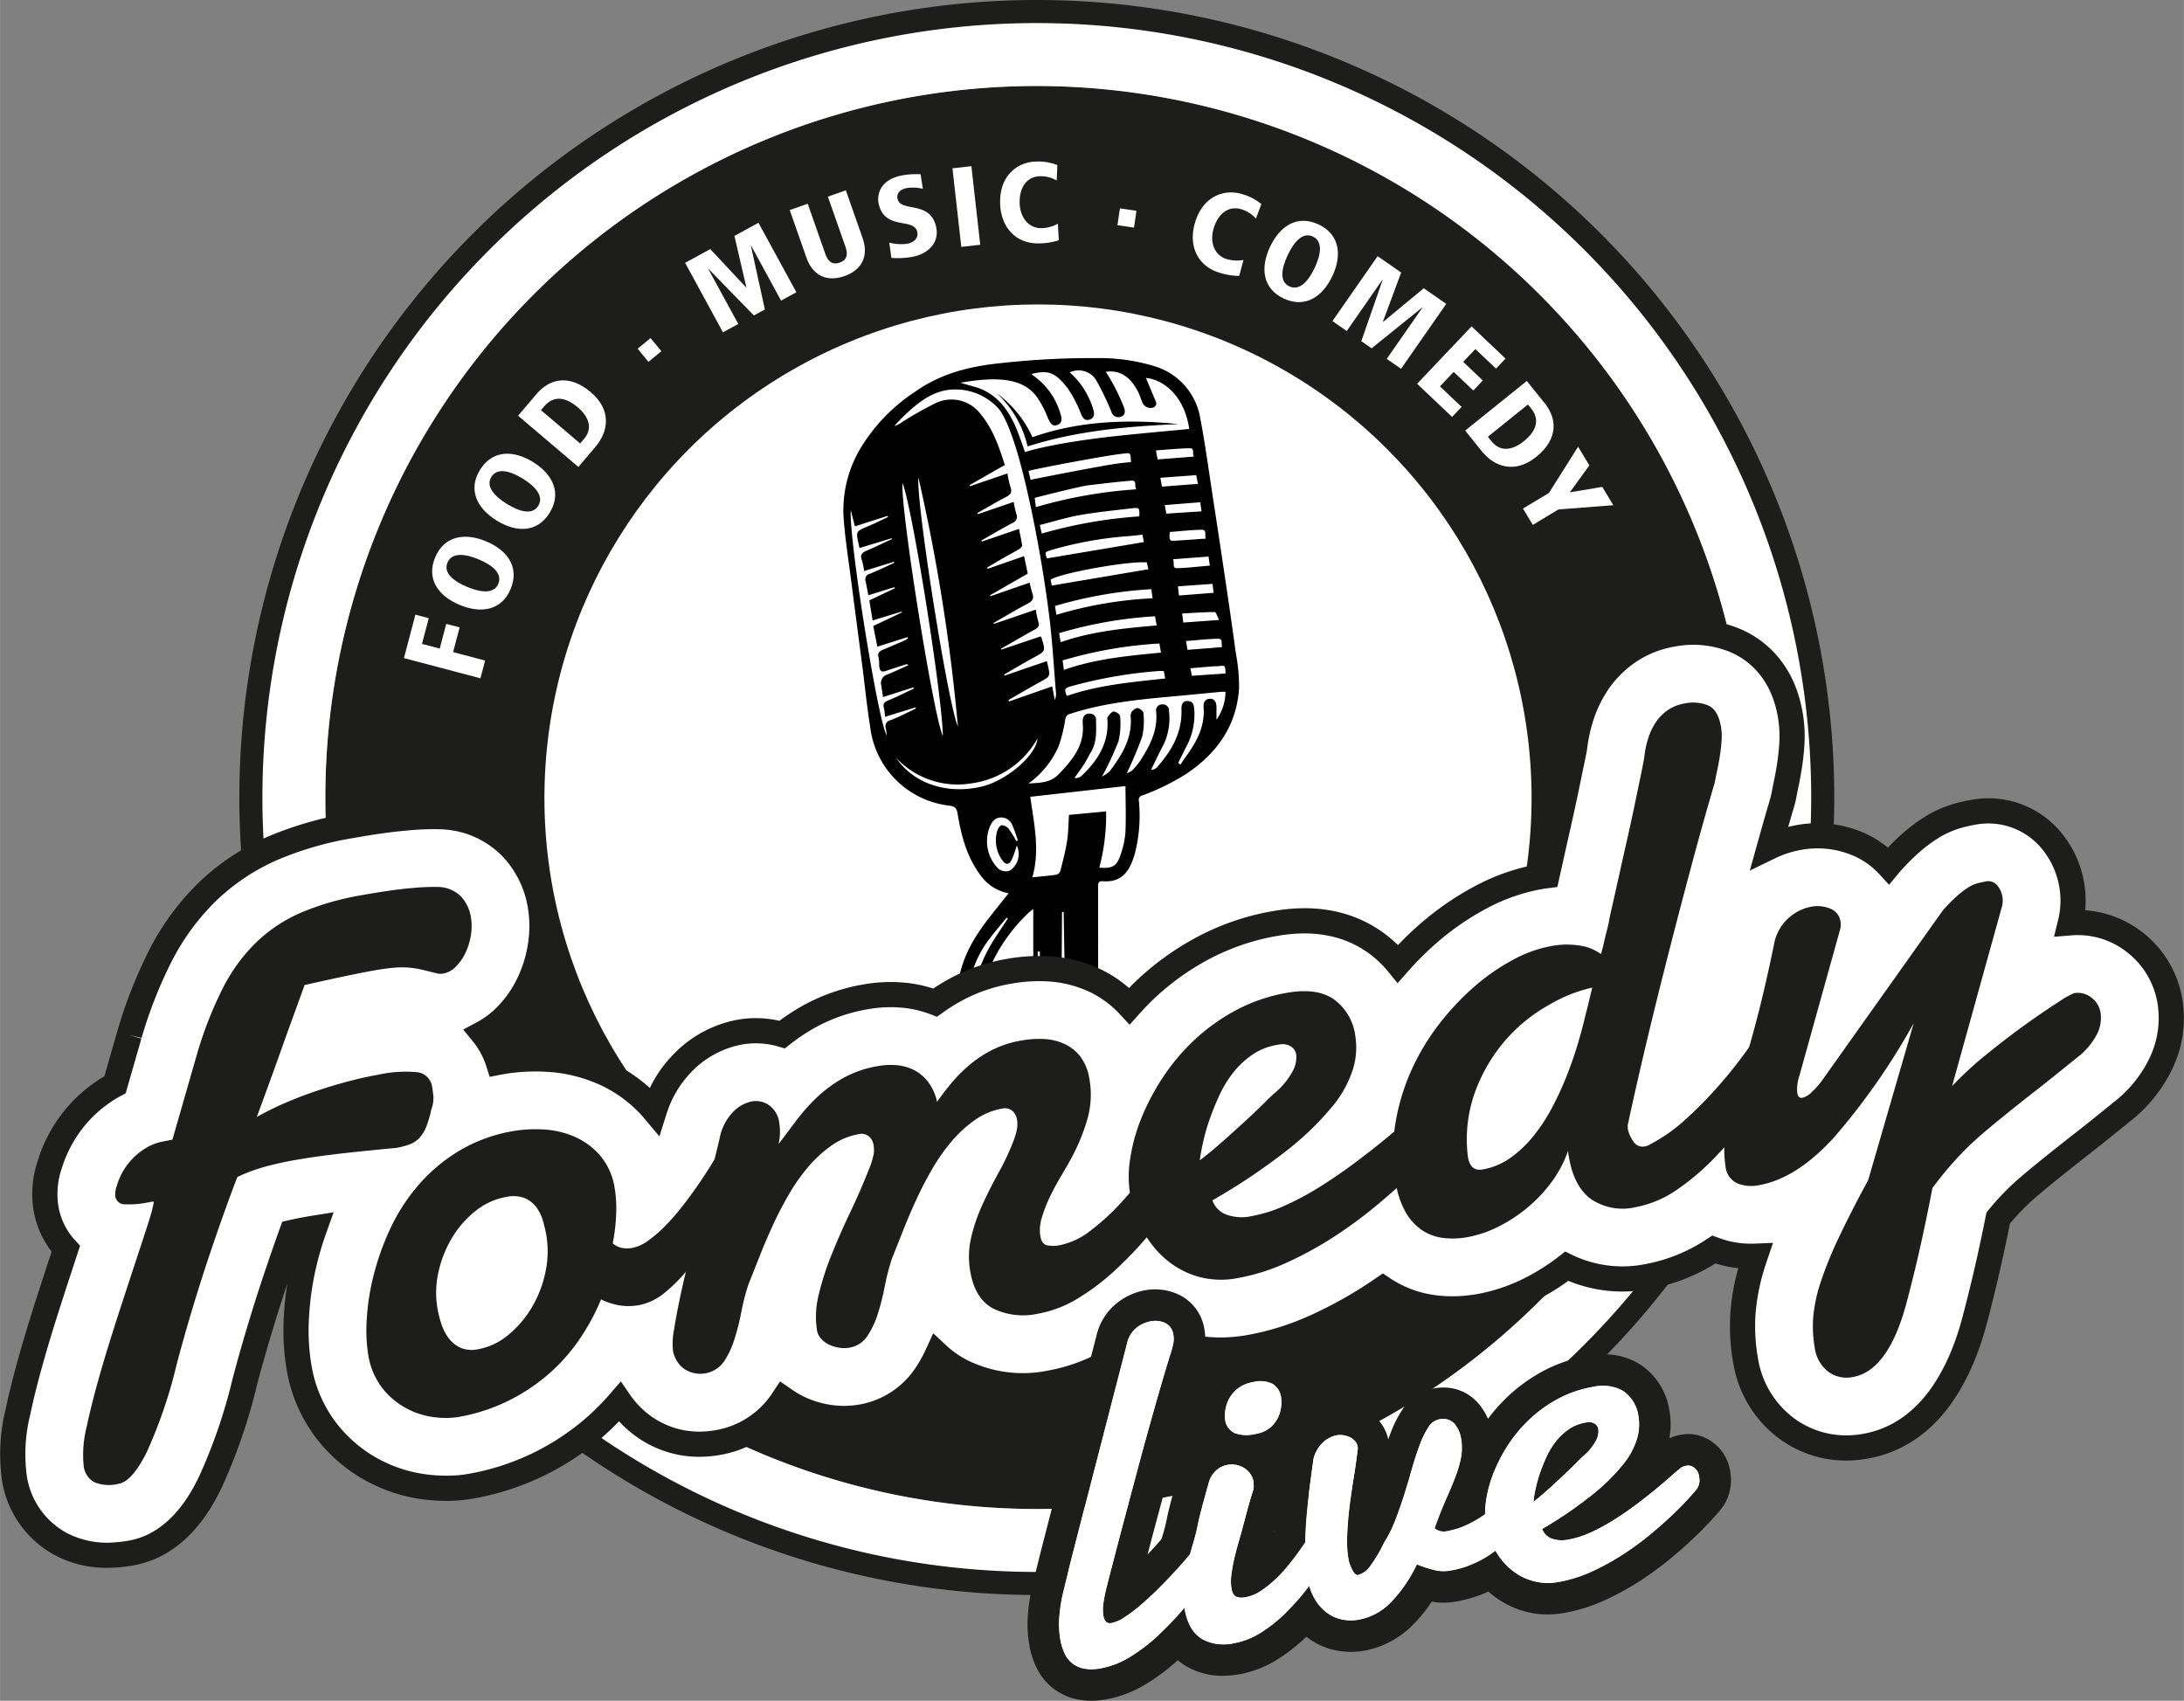 <svg xmlns="http://www.w3.org/2000/svg" width="122" height="95" viewBox="0 0 346.939 270.17"><rect x="0" y="0" width="346.939" height="270.17" fill="#808080" stroke="none"/><g><title>190410-logo-fomedy-live_Zeichenfläche 1</title><circle cx="164.7" cy="126.686" r="113.032" fill="#1d1d1b"></circle><circle cx="164.891" cy="126.769" r="78.41" fill="#fff"></circle><path d="M64.163 104.543l1.82-6.902 2.123.56-1.076 4.085 2.82.744 1.035-3.924 2.124.56-1.035 3.924 5.084 1.341-.742 2.819z" fill="#fff"></path><path d="M69.119 88.552c1.425-3.423 4.699-3.977 8.106-2.557 3.406 1.42 5.317 4.135 3.89 7.558s-4.692 3.96-8.098 2.54c-3.407-1.42-5.325-4.119-3.898-7.541zm10.036 4.184c.674-1.618-.896-2.952-3.123-3.88-2.226-.929-4.279-1.105-4.953.513-.674 1.618.903 2.935 3.13 3.863s4.272 1.122 4.946-.496z" fill="#fff"></path><path d="M76.242 74.648c1.945-3.16 5.266-3.197 8.41-1.264 3.143 1.933 4.607 4.913 2.662 8.073-1.944 3.158-5.255 3.18-8.399 1.247-3.144-1.933-4.617-4.897-2.673-8.056zm9.263 5.696c.919-1.493-.424-3.055-2.479-4.319-2.055-1.264-4.055-1.757-4.974-.264-.92 1.493.433 3.04 2.488 4.303 2.055 1.264 4.046 1.773 4.965.28z" fill="#fff"></path><path d="M82.296 66.038l2.964-3.485c1.875-2.207 4.99-3.312 8.597-.246 3.306 2.81 2.83 6.205.726 8.678l-2.711 3.19zm9.861 4.41l.622-.73c1.422-1.673.765-3.514-.977-4.994-1.975-1.68-3.853-1.944-5.37-.16l-.502.591z" fill="#fff"></path><path d="M101.288 55.398l2.047-1.692 1.722 2.08-2.048 1.693z" fill="#fff"></path><path d="M119.316 39.024l-.032.018 2.217 10.113-1.749.954-7.203-7.391-.033.017 4.76 8.726-2.43 1.326-6.017-11.035 3.999-2.182 5.7 6.1.032-.018-1.895-8.175 3.82-2.085 6.018 11.033-2.428 1.325z" fill="#fff"></path><path d="M125.45 33.365l2.856-1.003 2.81 7.999c.417 1.189 1.126 1.76 2.276 1.356 1.148-.404 1.345-1.293.927-2.482l-2.81-8 2.855-1.003 2.655 7.558c1.032 2.938-.143 5.106-2.876 6.067s-5.006.004-6.038-2.934z" fill="#fff"></path><path d="M146.6 29.997a6.258 6.258 0 0 0-2.625-.108c-.957.202-1.59.778-1.396 1.693.473 2.236 5.217.148 6.14 4.515.492 2.325-1.106 4.134-3.615 4.664a12.67 12.67 0 0 1-3.501.207l-.344-2.43a7.42 7.42 0 0 0 2.922.174c.939-.198 1.744-.847 1.532-1.85-.503-2.378-5.22-.167-6.148-4.551-.078-.37-.596-3.535 3.627-4.427a12.912 12.912 0 0 1 3.05-.203z" fill="#fff"></path><path d="M151.303 26.736l3.005-.338 1.406 12.483-3.006.338z" fill="#fff"></path><path d="M167.86 28.676a4.887 4.887 0 0 0-2.632-.678c-2.028.031-3.294 1.654-3.253 4.193.04 2.449 1.523 4.082 3.442 4.052a5.525 5.525 0 0 0 2.627-.708l.153 2.627a10.56 10.56 0 0 1-3.221.501c-3.523.056-6.037-2.48-6.101-6.46-.074-4.609 3.07-6.495 5.689-6.536a8.204 8.204 0 0 1 3.404.558z" fill="#fff"></path><path d="M177.904 33.1l2.628.387-.393 2.67-2.628-.386z" fill="#fff"></path><path d="M199.505 34.719a4.885 4.885 0 0 0-2.286-1.468c-1.937-.604-3.646.54-4.402 2.963-.728 2.337.17 4.351 2.002 4.923a5.528 5.528 0 0 0 2.716.15l-.677 2.541a10.57 10.57 0 0 1-3.214-.532c-3.364-1.049-4.957-4.242-3.774-8.039 1.371-4.398 4.946-5.206 7.446-4.426a8.189 8.189 0 0 1 3.058 1.595z" fill="#fff"></path><path d="M209.47 35.656c3.352 1.583 3.754 4.878 2.176 8.216-1.576 3.337-4.377 5.122-7.73 3.54-3.35-1.583-3.735-4.871-2.16-8.209 1.577-3.338 4.361-5.13 7.714-3.547zm-4.646 9.834c1.585.748 2.99-.759 4.02-2.94s1.302-4.225-.282-4.973c-1.585-.748-2.973.767-4.003 2.949s-1.319 4.216.265 4.964z" fill="#fff"></path><path d="M225.972 48.853l-.03-.021-8.054 6.5-1.635-1.137 3.391-9.743-.03-.022-5.677 8.154-2.27-1.58 7.179-10.31 3.738 2.601-2.907 7.822.03.021 6.465-5.347 3.572 2.484-7.179 10.31-2.27-1.58z" fill="#fff"></path><path d="M233.77 51.847l5.393 5.116-1.512 1.594-3.279-3.11-1.933 2.037 3.119 2.958-1.512 1.594-3.118-2.958-2.181 2.298 3.44 3.263-1.512 1.593-5.554-5.268z" fill="#fff"></path><path d="M242.54 60.519l2.87 3.564c1.815 2.257 2.317 5.523-1.371 8.493-3.379 2.721-6.625 1.616-8.661-.913l-2.625-3.263zm-6.18 8.86l.602.748c1.376 1.71 3.307 1.411 5.088-.023 2.02-1.626 2.632-3.421 1.162-5.247l-.486-.604z" fill="#fff"></path><path d="M246.059 78.308l4.633-7.35 1.787 2.972-3.1 4.276 5.153-.861 1.75 2.908-8.71.676-4.073 2.449-1.56-2.593z" fill="#fff"></path><path d="M164.7 253.371a126.686 126.686 0 1 1 126.686-126.685A126.829 126.829 0 0 1 164.7 253.37zM164.7 5a121.686 121.686 0 1 0 121.686 121.686A121.823 121.823 0 0 0 164.7 5z" fill="#1d1d1b"></path><path d="M164.7 249.707a123.021 123.021 0 1 1 123.022-123.021A123.16 123.16 0 0 1 164.7 249.707zm0-236.043a113.021 113.021 0 1 0 113.022 113.022A113.15 113.15 0 0 0 164.7 13.664z" fill="#fff"></path><path d="M186.405 85.903c1.664-.087 3.326-.22 5.13-.343-.202-.588.24-1.428-.655-1.41-1.69.035-3.377.23-5.05.358-.117 1.196-.033 1.427.575 1.395z" fill="none"></path><path d="M187.043 90.259c1.69-.061 3.375-.26 5.148-.41l-.212-1.438-5.647.427c.322.587-.24 1.455.711 1.42z" fill="none"></path><path d="M187.286 94.6l5.507-.433-.183-1.416-5.491.393.167 1.455z" fill="none"></path><path d="M185.278 81.594l5.595-.367-.208-1.443-5.638.45z" fill="none"></path><path d="M183.895 72.98l5.776-.451c-.365-.481.222-1.337-.718-1.321-1.75.029-3.498.214-5.328.34l.27 1.432z" fill="none"></path><path d="M184.585 77.302l5.706-.437c-.1-.52-.173-.91-.264-1.39-1.932.144-3.787.28-5.704.422l.262 1.405z" fill="none"></path><path d="M163.71 76.222c.431-.11.77-.206 1.113-.281.85-.187 1.7-.365 2.551-.546a2.835 2.835 0 0 1 .69-.313q4.604-.725 9.213-1.412c.798-.12 1.604-.186 2.393-.275-.106-1.671-.093-1.45-1.373-1.316q-4.246.445-8.473 1.058c-1.3.186-2.578.537-3.865.814l-2.576.86.328 1.41z" fill="none"></path><path d="M164.366 79.09l.186 1.466a74.494 74.494 0 0 1 15.961-2.827c-.387-.532.175-1.452-.787-1.374-2.287.186-4.566.47-6.846.737-1.126.131-2.247.313-3.37.472a4.998 4.998 0 0 1-.759.35c-1.45.402-2.907.782-4.385 1.176z" fill="none"></path><path d="M187.97 98.892l5.689-.408c-.296-.564-.492-1.26-.686-1.258-1.71.006-3.422.136-5.187.232l.184 1.434z" fill="none"></path><path d="M192.687 105.851c-1.165.095-2.329.198-3.59.306l.235 1.192 5.358-.362c-.054-1.302-.054-1.296-1.12-1.171-.291.034-.59.011-.883.035z" fill="none"></path><path d="M183.096 95.037l-.205-1.444a67.529 67.529 0 0 0-15.302 2.671l.225 1.397a64.082 64.082 0 0 1 15.282-2.624z" fill="none"></path><path d="M181.704 86.112l-.222-1.177c-.684.075-1.293.148-1.903.207a59.116 59.116 0 0 0-12.559 2.227c-1.063.342-1.072.317-.72 1.335l15.404-2.592z" fill="none"></path><path d="M179.818 80.744c-2.765.327-5.542.598-8.281 1.08-2.126.373-4.201 1.03-6.356 1.575l.308 1.36a74.354 74.354 0 0 1 15.495-2.73c.045-1.358.014-1.424-1.166-1.285z" fill="none"></path><path d="M168.8 104.908l.2 1.507c5.031-1.775 10.182-2.24 15.424-2.746l-.247-1.446a67.676 67.676 0 0 0-15.377 2.685z" fill="none"></path><path d="M168.244 100.578l.236 1.44c4.974-1.737 10.066-2.213 15.264-2.666l-.265-1.455a67.235 67.235 0 0 0-15.235 2.68z" fill="none"></path><path d="M164.007 69.447c7.55-2.642 15.337-2.863 23.21-2.08-8.083.363-16.118 1.037-23.98 3.549-.824-3.208-1.918-6.316-4.506-8.682 0 0 2.585 1.403 5.276 7.213z" fill="none"></path><path d="M169.468 110.553c5.032-1.734 10.307-2.197 15.635-2.773l-.234-1.19c-.267 0-.526-.017-.781.004a72.301 72.301 0 0 0-14.043 2.45c-.927.264-1.002.42-.577 1.51z" fill="none"></path><path d="M188.406 101.83l.236 1.403 5.488-.436c-.175-.529.209-1.347-.654-1.329-1.663.035-3.323.228-5.07.363z" fill="none"></path><path d="M182.425 90.425l-.246-1.084c-2.837-.265-13.642 1.67-15.288 2.737l.184.94 15.35-2.593z" fill="none"></path><path d="M193.97 109.897c-2.461.232-4.922.48-7.385.703-5.602.508-11.196 1.039-16.591 2.797-.566.185-.678.426-.78.943a23.984 23.984 0 0 1-1.032 4.164 14.348 14.348 0 0 1-4.792 5.949c1.883-.102 3.467-.106 4.76-1.441 2.177-2.246 4.118-4.557 3.86-7.964a3.84 3.84 0 0 1 .008-.795.97.97 0 0 1 1.118-.884.91.91 0 0 1 .969.938c.035 1.794.169 3.6-.838 5.232-.37.6-.665 1.247-1.047 1.838-.485.753-1.023 1.471-1.538 2.204a1.414 1.414 0 0 0 1.044-.26c2.531-2.368 4.352-5.091 4.209-8.752-.01-.235-.086-.543.03-.692.266-.343.616-.82.961-.846.33-.025.992.447.999.712a12.144 12.144 0 0 1-.245 4.005 50.362 50.362 0 0 1-2.618 5.605 5.152 5.152 0 0 0 1.241-.859c1.89-2.525 3.54-5.156 3.32-8.513a1.45 1.45 0 0 1 .164-.926c.23-.283.669-.623.957-.575.346.057.883.49.892.776a11.506 11.506 0 0 1-.19 3.751 61.71 61.71 0 0 1-2.456 5.813 2.653 2.653 0 0 0 .8-.38 10.021 10.021 0 0 0 1.307-1.547c1.552-2.4 2.872-4.879 2.558-7.896a.939.939 0 0 1 .991-1.1.957.957 0 0 1 1.054 1.047 9.78 9.78 0 0 1-.815 5.252c-.719 1.335-1.354 2.714-2.026 4.074a1.204 1.204 0 0 0 .889-.336c2.355-2.63 4.06-5.541 3.933-9.238-.032-.964.299-1.356 1.005-1.33.882.03.957.643 1.032 1.346a10.842 10.842 0 0 1-1.371 6.104c-.396.786-.787 1.575-1.18 2.363l.34.3c.265-.392.516-.793.794-1.174 1.727-2.367 3.137-4.842 2.897-7.934-.068-.88.32-1.349.998-1.372.675-.024 1.042.439 1.045 1.323.002.67 0 1.338 0 2.007a7.74 7.74 0 0 0 1.434-4.434c-.303 0-.505-.016-.704.002z" fill="none"></path><path d="M168.967 144.86l-.257.001-.167 24.12c.074 0 .147-.005.22-.005.158 0 .312.01.468.012-.019-3.64-.03-7.28-.058-10.919-.035-4.403-.135-8.806-.206-13.208z" fill="none"></path><path d="M161.516 134.308a16.138 16.138 0 0 1-.817 2.301c-.42.804-.949.805-1.48.048a5.392 5.392 0 0 1-.822-4.615c.098-.377.452-.935.727-.96a1.605 1.605 0 0 1 1.14.614 16.091 16.091 0 0 1 1.178 1.912l.259-.098c-.286-.8-.525-1.622-.872-2.395a1.887 1.887 0 0 0-1.942-1.249c-.867.055-1.264.688-1.6 1.34a6.164 6.164 0 0 0 1.042 6.506 1.811 1.811 0 0 0 2.156.546 3.173 3.173 0 0 0 1.03-3.95z" fill="none"></path><path d="M159.433 166.106a6.595 6.595 0 0 0 4.708 2.87v-24.58c-.291.23-.508.374-.692.552a26.806 26.806 0 0 0-5.65 7.577c-2.368 4.903-1.743 9.413 1.634 13.581z" fill="none"></path><path d="M163.663 126.574c.61 4.31 1.552 8.517.333 12.79 1.331-.136 2.587-.236 3.83-.419a.975.975 0 0 0 .621-.615c.397-1.565.811-3.133 1.061-4.725.212-1.354.211-2.742.307-4.155l5.895-.56a32.578 32.578 0 0 1-1.08 8.938c2.074.168 2.772-.209 3.37-2.035a13.566 13.566 0 0 0 .775-3.515c.113-2.418.022-4.847.014-7.409l-15.126 1.705z" fill="none"></path><path d="M158.302 167.82c-4.935-5.956-4.236-11.846-1.074-17.43.874-1.543 1.912-2.992 2.875-4.485l-.184-.135c-.852 1.041-1.743 2.055-2.55 3.131a16.59 16.59 0 0 0-3.572 8.764 13.37 13.37 0 0 0 4.623 11.178 10.655 10.655 0 0 0 .92.756c.254-.033.507-.067.762-.097a11.668 11.668 0 0 1-1.8-1.681z" fill="none"></path><path d="M165.187 151.166h-.338l-.165 17.928.54-.029-.035-7.654c-.013-3.415-.002-6.83-.002-10.245z" fill="none"></path><path d="M164.808 117.308a14.129 14.129 0 0 1-10.475 7.124 13.344 13.344 0 0 1-11.979-4.048c2.69 4.014 7.976 5.885 13.57 4.57 4.006-.94 8.727-5.029 8.884-7.646z" fill="none"></path><path d="M149.777 116.909c-.117-6.57-4.803-35.993-6.397-40.166-.441 3.541 4.896 37.05 6.397 40.166z" fill="none"></path><path d="M145.888 75.846c-.342 4.284 4.721 36.095 6.281 39.568a295.874 295.874 0 0 0-6.281-39.568z" fill="none"></path><path d="M148.683 64.013a5.798 5.798 0 0 1 6.976 1.62c2.028 2.395 3.031 5.274 3.958 8.236l-5.6 3.193.082.17 5.935-2.025a15.583 15.583 0 0 0 .482 2.167c.315.838-.014 1.21-.721 1.58-1.527.799-3.01 1.68-4.511 2.527l.08.19 5.662-1.938a19.04 19.04 0 0 0 .412 1.877 1.066 1.066 0 0 1-.628 1.48c-1.66.88-3.277 1.84-4.912 2.767l.075.173 5.894-2.01c.192.951.39 1.778.504 2.617.023.169-.234.446-.428.562-.833.5-1.696.95-2.54 1.433-.87.499-1.73 1.015-2.594 1.523l.095.199 5.775-2.008.582 2.777-5.972 3.427.081.152 6.198-2.15a16.631 16.631 0 0 0 .425 1.696c.297.814.034 1.235-.728 1.635-1.846.969-3.634 2.048-5.445 3.084l.063.142 6.654-2.268a16.817 16.817 0 0 0 .415 1.948c.222.658-.049.927-.589 1.223-1.804.987-3.578 2.029-5.363 3.05l.055.132 6.274-2.108a3.31 3.31 0 0 1 .155.332c.623 2.044.61 2.018-1.27 3.038-1.585.86-3.133 1.788-4.697 2.686l.08.177 6.694-2.297a15.778 15.778 0 0 1 .394 1.84 1.008 1.008 0 0 1-.334.805c-.735.485-1.53.878-2.298 1.315-1.29.736-2.576 1.479-3.863 2.219l.1.225 6.856-2.39.41 2.157a2.379 2.379 0 0 0 .186-1.223c-.338-4.018-.564-8.05-1.06-12.049-.683-5.488-1.575-10.95-2.367-16.424a3.692 3.692 0 0 1 .045-.757c-.212-.675-.475-1.34-.629-2.027a41.12 41.12 0 0 0-3.063-9.577 1.18 1.18 0 0 1-.02-.454l1.445 1.443-1.446-1.443c-.683-1.024-1.348-2.061-2.054-3.07a11.096 11.096 0 0 0-4.66-3.636 18.23 18.23 0 0 0-2.842-.09c-2.983.357-5.265 2.065-7.366 4.058-.58.55-1.114 1.147-1.669 1.723a3.34 3.34 0 0 0 1.124-.534 53.933 53.933 0 0 1 5.503-3.12z" fill="none"></path><path d="M145.496 112.545l-.079-.168-4.838 1.49a7.54 7.54 0 0 0-.15-1.328c-.221-.718.031-1.022.712-1.297 1.368-.552 2.685-1.231 4.023-1.858l-.077-.192-4.816 1.54c-.105-.694-.19-1.265-.278-1.837a1.413 1.413 0 0 1 .95-1.743c1.14-.452 2.246-.989 3.367-1.49-.155-.134-.275-.162-.377-.13-1.03.329-2.06.656-3.084 1.005-.806.275-1.062.148-1.185-.71a8.019 8.019 0 0 0-.08-1.313c-.25-.76.097-1.074.725-1.327 1.054-.425 2.096-.882 3.138-1.337.271-.119.525-.28.787-.42l-.087-.216-4.78 1.514-.646-3.286 4.55-2.16-.043-.131-4.613 1.413-.519-3.194 4.064-1.928-.067-.176-4.155 1.293c-.159-.823-.286-1.516-.428-2.205a.91.91 0 0 1 .655-1.207c1.324-.521 2.603-1.157 3.9-1.745l-.065-.163-4.731 1.468a11.27 11.27 0 0 0-.365-1.755c-.313-.812.037-1.161.734-1.462 1.367-.588 2.707-1.238 4.057-1.862l-.045-.133-5.12 1.563c-.052-.251-.085-.421-.123-.59-.464-2.073-.456-2.055 1.489-2.873 1.073-.451 2.116-.976 3.173-1.468l-.076-.174-5.195 1.658-.653-2.584c-.286 4.888 4.378 33.756 5.716 35.791-.054-.437-.07-.79-.145-1.131a.939.939 0 0 1 .707-1.266 22.668 22.668 0 0 0 2.18-.963c.635-.295 1.262-.608 1.893-.913z" fill="none"></path><path d="M196.317 103.736a821.025 821.025 0 0 0-1.625-11.362q-1.002-6.77-2.046-13.532c-.631-4.102-1.177-8.22-1.958-12.293a10.433 10.433 0 0 0-7.604-8.47 29.89 29.89 0 0 0-8.542-1.196 132.4 132.4 0 0 0-15.882.838c-4.807.5-9.32 1.684-13.336 4.536a28.116 28.116 0 0 0-8.63 8.953 19.212 19.212 0 0 0-2.69 10.995c.253 3.43.798 6.84 1.236 10.257.571 4.46 1.168 8.918 1.745 13.378.412 3.18.72 6.375 1.236 9.538a14.292 14.292 0 0 0 12.548 12.595c.745.1 1.18.25 1.337 1.208.582 3.558 1.485 7.028 3.743 9.977a7.027 7.027 0 0 0 3.613 2.558c.291.088.593.138.756.174-1.643 2.128-3.395 4.128-4.842 6.328-2.829 4.3-4.15 8.99-2.636 14.105a17.122 17.122 0 0 0 4.443 7.57c.714-.113 1.436-.202 2.157-.294a10.656 10.656 0 0 1-.92-.756 13.37 13.37 0 0 1-4.623-11.178 16.59 16.59 0 0 1 3.573-8.764c.806-1.076 1.697-2.09 2.55-3.131l.183.135c-.963 1.493-2.001 2.942-2.875 4.485-3.162 5.584-3.861 11.474 1.074 17.43a11.67 11.67 0 0 0 1.8 1.682 73.678 73.678 0 0 1 4.582-.408l.165-17.929.338.001c0 3.415-.011 6.83.002 10.245q.015 3.827.035 7.654 1.65-.078 3.32-.084l.166-24.12h.257c.071 4.402.171 8.805.206 13.208.029 3.64.04 7.28.058 10.919 1.756.01 3.493.096 5.217.228q-.004-14.217-.013-28.435c-.001-.562.165-.846.737-.8 3.176.257 4.35-1.78 5.104-4.376a24.311 24.311 0 0 0 .638-8.415.682.682 0 0 1 .532-.826 36.17 36.17 0 0 0 7.014-3.442c4.881-3.275 7.985-7.635 8.374-13.594a28.773 28.773 0 0 0-.517-5.592zm-2.187-.94l-5.488.437-.236-1.402c1.747-.135 3.407-.328 5.07-.363.863-.018.479.8.654 1.329zm-.472-4.312l-5.688.408-.184-1.434c1.766-.096 3.476-.226 5.187-.232.194-.001.39.694.685 1.258zm-.866-4.317l-5.506.432-.167-1.455c1.863-.133 3.639-.26 5.491-.394l.183 1.417zm-.601-4.317c-1.773.148-3.458.348-5.148.409-.951.034-.39-.834-.711-1.42l5.647-.428.212 1.439zm-.655-4.29c-1.805.124-3.467.256-5.131.343-.608.032-.692-.2-.575-1.395 1.673-.128 3.36-.323 5.05-.358.894-.018.453.822.656 1.41zm-.663-4.333l-5.595.367-.25-1.36 5.637-.45.208 1.443zm-17.993-4.135c2.28-.267 4.56-.551 6.846-.737.962-.078.4.841.787 1.374a74.488 74.488 0 0 0-15.961 2.827l-.186-1.466c1.478-.394 7.388-1.867 8.514-1.998zm-9.17-.87l-.327-1.41c.89-.297 12.084-2.437 14.914-2.733 1.28-.135 1.267-.355 1.373 1.316-.789.089-1.595.155-2.393.275-3.073.458-13.136 2.442-13.567 2.552zm7.827 5.601c2.739-.48 5.516-.752 8.28-1.079 1.181-.139 1.212-.073 1.167 1.286a74.358 74.358 0 0 0-15.495 2.728l-.308-1.36c2.155-.545 4.23-1.201 6.356-1.575zm-4.517 5.546a59.114 59.114 0 0 1 12.559-2.227c.61-.059 1.22-.132 1.903-.207l.222 1.177-15.403 2.592c-.353-1.018-.344-.993.72-1.335zm15.159 1.972l.246 1.084-15.35 2.594a1605.5 1605.5 0 0 0-.184-.94c1.646-1.069 12.451-3.003 15.288-2.738zm.711 4.252l.206 1.443a64.081 64.081 0 0 0-15.282 2.625l-.225-1.397a67.53 67.53 0 0 1 15.302-2.67zm.59 4.304l.264 1.455c-5.198.453-10.29.93-15.264 2.667l-.236-1.441a67.239 67.239 0 0 1 15.235-2.68zm.697 4.326l.247 1.446c-5.242.506-10.393.97-15.425 2.746l-.199-1.507a67.679 67.679 0 0 1 15.377-2.685zm-14.132 6.82a72.297 72.297 0 0 1 14.043-2.45c.255-.02.514-.002.781-.002l.234 1.189c-5.328.576-10.603 1.04-15.635 2.773-.425-1.09-.35-1.245.577-1.51zm20.246-32.178l-5.706.437-.262-1.405 5.704-.421.264 1.39zm-.62-4.336l-5.776.451-.27-1.432c1.83-.126 3.578-.311 5.328-.34.94-.016.353.84.718 1.32zm-25.094-9.66a15.816 15.816 0 0 1 1.899 3.553c.436.981.77 1.325 1.48 1.085.677-.23.836-.78.496-1.782a11.15 11.15 0 0 0-4.322-6.067 2.403 2.403 0 0 1-.268-.248c2.788-.71 3.814-.18 5.763 2.286a19.902 19.902 0 0 1 2.097 4.052c.287.62.554 1.14 1.342.909.675-.2.883-.76.607-1.595a12.51 12.51 0 0 0-3.74-5.904 3.267 3.267 0 0 1 4.205 1.236 45.247 45.247 0 0 1 2.46 5.128 1.117 1.117 0 0 0 1.444.68c.618-.172.736-.704.581-1.285a30.882 30.882 0 0 0-2.963-5.856c2.512-.366 4.082 1.106 5.15 3.22.236.463.387.97.577 1.456.537 1.605 2.671 1.213 2.24.077-.312-.718-1.295-3.096-1.592-3.78 3.027.312 6.165 3.084 6.88 8.101-.15.046-8.977.808-13.213 1.313-9.24 1.1-12.881 2.369-12.881 2.369-.226-.728-1.113-3.176-1.414-3.871-1.203-2.782-2.906-5.14-5.857-6.273-.467-.18-2.936-.818-2.94-.88 6.896-1.219 10.086-.258 11.968 2.076zm-1.758 8.948zm-19.094-5.873c2.101-1.993 4.37-3.823 7.366-4.057a9.289 9.289 0 0 1 7.47 2.952c1.493 1.694 3.326 6.817 5.321 16.378 1.13 5.415 2.117 11.216 2.8 16.704.496 3.999.722 8.031 1.06 12.05a2.378 2.378 0 0 1-.186 1.222l-.41-2.158-6.856 2.391-.1-.225c1.287-.74 2.573-1.483 3.863-2.218.767-.438 1.563-.83 2.298-1.316a1.009 1.009 0 0 0 .334-.804 15.792 15.792 0 0 0-.394-1.841l-6.694 2.297-.08-.177c1.564-.898 3.112-1.826 4.696-2.686 1.88-1.02 1.894-.994 1.271-3.038a3.297 3.297 0 0 0-.155-.332l-6.274 2.108-.055-.132c1.785-1.021 3.56-2.063 5.363-3.05.54-.295.81-.565.589-1.223a16.832 16.832 0 0 1-.415-1.948l-6.654 2.268-.063-.142c1.811-1.035 3.599-2.115 5.445-3.084.762-.4 1.025-.82.728-1.635a16.617 16.617 0 0 1-.425-1.695c-2.112.732-4.155 1.44-6.197 2.15l-.082-.153 5.972-3.427-.582-2.777-5.775 2.008-.095-.199c.864-.508 1.724-1.024 2.594-1.523.844-.483 1.707-.933 2.54-1.433.194-.116.45-.393.428-.562-.114-.839-.312-1.666-.504-2.617l-5.895 2.01-.074-.173c1.634-.928 3.252-1.887 4.911-2.767a1.066 1.066 0 0 0 .629-1.48 19.012 19.012 0 0 1-.412-1.877l-5.662 1.938-.08-.19c1.5-.847 2.984-1.728 4.51-2.527.708-.37 1.037-.742.722-1.58a15.569 15.569 0 0 1-.482-2.167l-5.935 2.026-.082-.17 5.6-3.194c-.927-2.961-1.93-5.84-3.958-8.236a5.798 5.798 0 0 0-6.976-1.62 53.951 53.951 0 0 0-5.504 3.12 3.34 3.34 0 0 1-1.123.534c.555-.576 1.09-1.173 1.67-1.723zm2.163 9.902a295.912 295.912 0 0 1 6.281 39.568c-1.56-3.473-6.623-35.284-6.281-39.568zm3.889 41.063c-1.501-3.115-6.838-36.625-6.397-40.166 1.594 4.173 6.28 33.596 6.397 40.166zm-9.061-1.222c.074.34.09.694.145 1.131-1.339-2.035-6.002-30.903-5.716-35.791l.653 2.584 5.195-1.658.076.174c-1.057.492-2.1 1.017-3.173 1.468-1.946.818-1.953.8-1.489 2.873.038.169.07.339.123.59l5.12-1.563.045.133c-1.35.624-2.69 1.274-4.057 1.862-.698.3-1.047.65-.734 1.462a11.273 11.273 0 0 1 .365 1.755l4.73-1.468.066.163c-1.297.588-2.576 1.224-3.9 1.744a.91.91 0 0 0-.655 1.207c.142.69.27 1.383.428 2.206l4.155-1.293.067.176-4.064 1.928.519 3.194 4.613-1.413.042.132-4.549 2.159.646 3.286 4.78-1.514.087.216c-.262.14-.516.3-.787.42-1.042.454-2.084.912-3.138 1.337-.628.253-.975.566-.724 1.327a8.018 8.018 0 0 1 .079 1.313c.123.857.379.984 1.185.71 1.023-.349 2.054-.677 3.084-1.004.102-.033.222-.005.377.13-1.12.5-2.227 1.037-3.367 1.489a1.413 1.413 0 0 0-.95 1.743l.278 1.836 4.816-1.54.077.193c-1.338.627-2.655 1.306-4.023 1.858-.68.275-.933.579-.713 1.297a7.534 7.534 0 0 1 .151 1.327c1.661-.51 3.25-1 4.838-1.489l.079.168c-.631.305-1.258.618-1.894.913a22.644 22.644 0 0 1-2.18.962.939.939 0 0 0-.706 1.267zm15.208 9.268c-5.594 1.314-10.88-.557-13.57-4.57a13.344 13.344 0 0 0 11.979 4.047 14.129 14.129 0 0 0 10.475-7.124c-.157 2.617-4.878 6.705-8.884 7.647zm2.405 12.757a6.163 6.163 0 0 1-1.043-6.505c.337-.653.734-1.286 1.601-1.34a1.887 1.887 0 0 1 1.942 1.248c.347.773.586 1.595.872 2.395l-.259.098a16.067 16.067 0 0 0-1.178-1.912 1.605 1.605 0 0 0-1.14-.613c-.275.024-.629.582-.727.96a5.392 5.392 0 0 0 .822 4.614c.531.757 1.06.756 1.48-.048a16.152 16.152 0 0 0 .817-2.301 3.173 3.173 0 0 1-1.03 3.95 1.811 1.811 0 0 1-2.157-.546zm5.812 31.264a6.595 6.595 0 0 1-4.708-2.87c-3.377-4.168-4.002-8.678-1.634-13.58a26.806 26.806 0 0 1 5.65-7.578c.184-.178.4-.321.692-.552zm14.634-36.698a13.558 13.558 0 0 1-.774 3.515c-.599 1.826-1.297 2.203-3.372 2.035a32.574 32.574 0 0 0 1.081-8.939l-5.895.561c-.096 1.413-.095 2.8-.307 4.155-.25 1.592-.664 3.16-1.06 4.725a.975.975 0 0 1-.622.615c-1.243.183-2.499.283-3.83.42 1.22-4.274.277-8.48-.333-12.791l15.126-1.705c.008 2.562.1 4.99-.014 7.41zm14.466-17.949c0-.669.002-1.338 0-2.007-.003-.884-.37-1.347-1.045-1.323-.678.023-1.066.492-.997 1.372.24 3.092-1.171 5.567-2.898 7.934-.278.381-.53.782-.793 1.173q-.17-.15-.342-.299c.394-.788.785-1.577 1.18-2.363a10.843 10.843 0 0 0 1.372-6.104c-.074-.703-.15-1.316-1.032-1.347-.706-.025-1.037.367-1.004 1.33.126 3.698-1.579 6.608-3.934 9.239a1.203 1.203 0 0 1-.889.336c.672-1.36 1.308-2.739 2.026-4.073a9.781 9.781 0 0 0 .815-5.253.957.957 0 0 0-1.054-1.047.939.939 0 0 0-.99 1.1c.314 3.017-1.008 5.497-2.559 7.896a10.029 10.029 0 0 1-1.307 1.546 2.654 2.654 0 0 1-.8.38 61.736 61.736 0 0 0 2.456-5.811 11.503 11.503 0 0 0 .19-3.752c-.01-.286-.546-.718-.892-.776-.288-.048-.727.292-.957.575a1.451 1.451 0 0 0-.164.926c.22 3.357-1.43 5.988-3.32 8.513a5.158 5.158 0 0 1-1.24.859 50.39 50.39 0 0 0 2.617-5.604 12.146 12.146 0 0 0 .245-4.005c-.007-.266-.669-.738-.999-.713-.345.025-.695.503-.961.846-.116.15-.04.457-.03.692.143 3.66-1.678 6.384-4.209 8.753a1.414 1.414 0 0 1-1.044.26c.515-.734 1.053-1.452 1.539-2.205.38-.591.676-1.238 1.046-1.838 1.007-1.632.873-3.438.838-5.232a.91.91 0 0 0-.969-.938.971.971 0 0 0-1.118.885 3.844 3.844 0 0 0-.008.795c.258 3.406-1.683 5.717-3.86 7.963-1.293 1.335-2.877 1.34-4.76 1.441a14.348 14.348 0 0 0 4.792-5.949 23.985 23.985 0 0 0 1.031-4.164c.103-.517.215-.758.78-.942 5.396-1.759 10.99-2.29 16.592-2.798 2.463-.223 4.924-.47 7.386-.702.199-.02.4-.003.704-.003a7.74 7.74 0 0 1-1.434 4.434zm-3.91-6.98l-.235-1.192c1.262-.108 2.426-.21 3.591-.306.294-.024.592-.001.883-.035 1.066-.125 1.066-.13 1.12 1.17l-5.358.363z"></path><path d="M187.216 67.366c-7.872-.782-15.658-.561-23.209 2.08a17.971 17.971 0 0 0-5.667-6.99 16.706 16.706 0 0 1 4.897 8.46c7.862-2.512 15.897-3.186 23.98-3.55z"></path><path d="M344.698 158.964a14.956 14.956 0 0 0-6.17-9.728 14.715 14.715 0 0 0-9.519-2.654l-.108.01c.027-.108.052-.215.076-.323a14.969 14.969 0 0 0-3.212-12.888 13.009 13.009 0 0 0-12.32-4.344 27.04 27.04 0 0 0-2.28.508 16.561 16.561 0 0 0-4.324 1.898 25.083 25.083 0 0 0-3.145 2.337 36.719 36.719 0 0 0-3.405 3.41q-.14.157-.274.32a14.178 14.178 0 0 0-4.74-3.387 16.492 16.492 0 0 0-9.591-1.072 17.543 17.543 0 0 0-4.597 1.507 480.367 480.367 0 0 1 2.029-7.083 11.158 11.158 0 0 0 .272-1.14c.102-.552.222-1.15.357-1.79q.291-1.373.529-2.886c.161-1.056.282-2.146.36-3.252a20.376 20.376 0 0 0-.258-4.977c-1.328-7.466-5.977-10.498-8.631-11.642a17.423 17.423 0 0 0-10.108-1.037 17.685 17.685 0 0 0-7.264 3.01 18.56 18.56 0 0 0-4.749 4.95 21.38 21.38 0 0 0-2.53 5.46 26.407 26.407 0 0 0-.972 4.67 89.11 89.11 0 0 1-.35 1.75l-.973 4.698q-.546 2.637-1.222 5.625-.71 3.134-1.313 5.858-.273 1.238-.517 2.325-.73.094-1.47.225a31.62 31.62 0 0 0-9.194 3.294 44.483 44.483 0 0 0-8.23 5.702 51.01 51.01 0 0 0-4.78 4.776 18.574 18.574 0 0 0-3.935-3.615c-4.302-2.92-9.558-3.849-15.649-2.769a38.233 38.233 0 0 0-11.522 3.972 42.48 42.48 0 0 0-8.942 6.431 44.716 44.716 0 0 0-2.608 2.702 17.724 17.724 0 0 0-5.58-4.1 19.95 19.95 0 0 0-7.393-1.819 27.117 27.117 0 0 0-6.177.398 27.702 27.702 0 0 0-7.58 2.464 30.356 30.356 0 0 0-4.136 2.503 18.843 18.843 0 0 0-4.962-1.166 22.463 22.463 0 0 0-6.104.259 28.445 28.445 0 0 0-9.12 3.214 33.35 33.35 0 0 0-4.122 2.77 14.67 14.67 0 0 0-6.755-.379 16.957 16.957 0 0 0-9.112 4.951 18.702 18.702 0 0 0-4.441 7.545c-.12-.142-.23-.292-.355-.43a22.68 22.68 0 0 0-8.086-5.796 25.581 25.581 0 0 0-8.68-1.974 32.23 32.23 0 0 0-7.218.416c-.152.027-.3.062-.451.09a14.04 14.04 0 0 0-2.482-4.595 15.444 15.444 0 0 0 3.7-2.764 19.075 19.075 0 0 0 3.712-5.348 21.351 21.351 0 0 0 1.772-5.863 20.026 20.026 0 0 0-.067-6.562 17.52 17.52 0 0 0-4.222-8.66 16.193 16.193 0 0 0-10.84-5.197 12.968 12.968 0 0 0-.393-.03 43.407 43.407 0 0 0-5.81.195c-2.395.196-5.35.61-9.04 1.268a54.887 54.887 0 0 0-11.94 3.446 35.312 35.312 0 0 0-10.447 6.86 38.92 38.92 0 0 0-7.577 10.239 72.1 72.1 0 0 0-4.945 12.559l-.036.12-2.268 7.887q-.37.198-.738.413A21.558 21.558 0 0 0 7.9 184.987a14.386 14.386 0 0 0-.584 7.043 12.548 12.548 0 0 0 3.13 6.345q-.761 2.316-1.555 4.743-.847 2.592-1.666 5.178-.838 2.642-1.52 4.956c-1.288 4.357-2.228 7.979-2.871 11.072a27.72 27.72 0 0 0-.542 10.544 14.41 14.41 0 0 0 7.273 10.364 15.824 15.824 0 0 0 8.933 1.76 22.822 22.822 0 0 0 2.33-.295c7.702-1.376 11.342-8.745 12.538-11.169a86.28 86.28 0 0 0 5.51-16.004 253.541 253.541 0 0 1 2.4-8.473 267.622 267.622 0 0 1 2.675-8.4c.854-2.53 1.657-4.84 2.388-6.87.743-.173 1.572-.34 2.478-.502a75.1 75.1 0 0 1 1.154-.194 50.567 50.567 0 0 0-1.494 4.906 48.037 48.037 0 0 0-1.382 9.03 35.456 35.456 0 0 0 .39 8.101 22.605 22.605 0 0 0 4.669 10.55 23.354 23.354 0 0 0 7.397 6.042 23.769 23.769 0 0 0 8.206 2.517 26.252 26.252 0 0 0 4.884.127 20.84 20.84 0 0 0 2.115-.263 40.7 40.7 0 0 0 10.613-3.397 41.26 41.26 0 0 0 8.745-5.685 40.227 40.227 0 0 0 4.325-4.313 15.732 15.732 0 0 0 3.4 3.586 15.219 15.219 0 0 0 10.49 3.08 17.002 17.002 0 0 0 1.734-.218 15.458 15.458 0 0 0 10.153-6.54c.084-.122.166-.246.248-.37a15.582 15.582 0 0 0 2.663 1.56 16.671 16.671 0 0 0 4.736 1.37 15.98 15.98 0 0 0 4.974-.08 15.454 15.454 0 0 0 10.16-6.536 23.347 23.347 0 0 0 1.911-3.403 17.06 17.06 0 0 0 3.777 2.663 21.848 21.848 0 0 0 14.224 1.86 29.517 29.517 0 0 0 10.046-3.823 46.88 46.88 0 0 0 5.766-4.115 25.264 25.264 0 0 0 4.511 1.798 24.008 24.008 0 0 0 8.5.856 27.761 27.761 0 0 0 2.835-.358 44.115 44.115 0 0 0 10.514-3.31 68.569 68.569 0 0 0 8.803-4.815q.915-.592 1.806-1.206a18.852 18.852 0 0 0 7.984 3.014 23.063 23.063 0 0 0 4.796.137 25.887 25.887 0 0 0 2.618-.329 29.35 29.35 0 0 0 7.91-2.657 35.035 35.035 0 0 0 5.89-3.713 20.381 20.381 0 0 0 12.88 1.615 28.137 28.137 0 0 0 10.495-4.273 16.613 16.613 0 0 0 6.563 1.059c-.087.255-.17.509-.25.76a34.642 34.642 0 0 0-1.679 8.17 30.688 30.688 0 0 0 .393 7.58 16.715 16.715 0 0 0 6.475 10.807 15.985 15.985 0 0 0 10.78 3.094 17.574 17.574 0 0 0 1.778-.224c10.243-1.825 14.99-11.492 17.17-19.28q.116-.429.504-1.897.434-1.663 1.087-4.344c.445-1.836.918-3.916 1.407-6.185.317-1.475.632-2.998.943-4.552q.383-.47.742-.883a38.578 38.578 0 0 1 4.344-4.293q1.484-1.256 3.413-2.812 1.974-1.596 4.556-3.61a374.014 374.014 0 0 0 6.376-5.108 21.654 21.654 0 0 0 6.507-8.034 16.658 16.658 0 0 0 1.326-9.777z" fill="#fff"></path><path d="M17.038 249.047a17.305 17.305 0 0 1-8.435-2.062 16.365 16.365 0 0 1-8.28-11.764 29.608 29.608 0 0 1 .552-11.304c.653-3.138 1.605-6.812 2.911-11.231q.691-2.334 1.532-4.995.822-2.594 1.672-5.194l1.208-3.684a14.62 14.62 0 0 1-2.851-6.432 16.343 16.343 0 0 1 .648-8.004 23.559 23.559 0 0 1 10.522-13.376l.053-.03 2.072-7.203a74.167 74.167 0 0 1 5.098-12.944 40.931 40.931 0 0 1 7.97-10.761 37.326 37.326 0 0 1 11.037-7.25 56.923 56.923 0 0 1 12.378-3.577c3.752-.668 6.77-1.09 9.23-1.292a45.314 45.314 0 0 1 6.085-.199c.165.01.316.022.466.036a18.161 18.161 0 0 1 12.14 5.848 19.518 19.518 0 0 1 4.705 9.648 22.021 22.021 0 0 1 .076 7.216 23.361 23.361 0 0 1-1.94 6.411 21.083 21.083 0 0 1-4.103 5.908 17.726 17.726 0 0 1-2.271 1.935 16.096 16.096 0 0 1 .916 1.769 35.2 35.2 0 0 1 6.486-.258 27.578 27.578 0 0 1 9.357 2.129 24.442 24.442 0 0 1 6.954 4.446 19.967 19.967 0 0 1 3.724-5.323 18.94 18.94 0 0 1 10.19-5.52 16.762 16.762 0 0 1 6.667.166 35.879 35.879 0 0 1 3.569-2.325 30.437 30.437 0 0 1 9.76-3.446 24.42 24.42 0 0 1 6.648-.28 21.098 21.098 0 0 1 4.47.928 32.89 32.89 0 0 1 3.537-2.062 29.71 29.71 0 0 1 8.127-2.646 29.14 29.14 0 0 1 6.633-.426 21.991 21.991 0 0 1 8.133 2.002 19.567 19.567 0 0 1 4.664 3.051c.448-.463.881-.892 1.307-1.294a44.514 44.514 0 0 1 9.362-6.735 40.21 40.21 0 0 1 12.124-4.18c6.622-1.177 12.38-.138 17.122 3.08a20.37 20.37 0 0 1 2.814 2.309 50.384 50.384 0 0 1 3.467-3.324 46.53 46.53 0 0 1 8.602-5.958 33.668 33.668 0 0 1 9.78-3.497l.169-.03.218-.983q.603-2.725 1.316-5.868.666-2.962 1.214-5.588l.973-4.7c.15-.73.263-1.28.329-1.637a28.592 28.592 0 0 1 1.036-4.956 23.398 23.398 0 0 1 2.77-5.973 20.58 20.58 0 0 1 5.26-5.483 19.656 19.656 0 0 1 8.077-3.353 19.39 19.39 0 0 1 11.25 1.169c3.024 1.303 8.317 4.742 9.809 13.129a22.325 22.325 0 0 1 .284 5.463c-.082 1.17-.21 2.32-.38 3.42a55.63 55.63 0 0 1-.548 2.997 70.233 70.233 0 0 0-.347 1.74 13.342 13.342 0 0 1-.319 1.339q-.476 1.611-.964 3.313.629-.157 1.261-.27a18.488 18.488 0 0 1 10.752 1.211 16.449 16.449 0 0 1 3.823 2.358 34.12 34.12 0 0 1 2.482-2.387 27.15 27.15 0 0 1 3.4-2.524 18.634 18.634 0 0 1 4.852-2.126 28.97 28.97 0 0 1 2.455-.546 14.971 14.971 0 0 1 14.191 5.018 16.971 16.971 0 0 1 3.76 7.952 17.247 17.247 0 0 1 .205 4.552 16.947 16.947 0 0 1 15.413 14.022v.001a18.63 18.63 0 0 1-1.464 10.935 23.607 23.607 0 0 1-7.08 8.783 379.14 379.14 0 0 1-6.403 5.129q-2.567 2.002-4.53 3.588-1.91 1.542-3.377 2.783a36.248 36.248 0 0 0-4.517 4.537c-.28 1.39-.565 2.757-.849 4.084-.499 2.312-.976 4.41-1.42 6.237q-.657 2.706-1.094 4.377c-.262.995-.433 1.631-.511 1.92-2.336 8.352-7.48 18.714-18.748 20.721a19.42 19.42 0 0 1-1.98.25 17.843 17.843 0 0 1-12.12-3.481 18.67 18.67 0 0 1-7.253-12.063 32.647 32.647 0 0 1-.419-8.074 34.733 34.733 0 0 1 1.24-6.88 18.67 18.67 0 0 1-3.62-.762 29.824 29.824 0 0 1-10.403 4.038 22.548 22.548 0 0 1-12.98-1.27 36.94 36.94 0 0 1-5.25 3.19 31.358 31.358 0 0 1-8.45 2.835 28.284 28.284 0 0 1-2.822.356 25.272 25.272 0 0 1-5.213-.152 20.898 20.898 0 0 1-7.669-2.612q-.379.252-.763.502a70.528 70.528 0 0 1-9.06 4.955 46.072 46.072 0 0 1-10.994 3.46 29.59 29.59 0 0 1-3.04.384 26.1 26.1 0 0 1-9.203-.93 27.4 27.4 0 0 1-3.682-1.366 48.074 48.074 0 0 1-5.007 3.477 31.51 31.51 0 0 1-10.725 4.077 23.799 23.799 0 0 1-15.498-2.054 18.94 18.94 0 0 1-2.21-1.344q-.431.741-.904 1.435a17.437 17.437 0 0 1-11.461 7.38 17.879 17.879 0 0 1-5.594.093 18.693 18.693 0 0 1-5.302-1.536q-.676-.312-1.32-.675a17.46 17.46 0 0 1-10.556 6.177c-.656.116-1.307.198-1.94.244a17.151 17.151 0 0 1-11.855-3.49 17.568 17.568 0 0 1-2.285-2.095 40.558 40.558 0 0 1-2.926 2.76 43.254 43.254 0 0 1-9.169 5.961 42.641 42.641 0 0 1-11.134 3.568 23.017 23.017 0 0 1-2.318.288 27.847 27.847 0 0 1-5.256-.135 25.765 25.765 0 0 1-8.895-2.725 25.346 25.346 0 0 1-8.03-6.553 24.571 24.571 0 0 1-5.092-11.467 37.355 37.355 0 0 1-.418-8.556 46.631 46.631 0 0 1 .534-4.99 268.613 268.613 0 0 0-2.44 7.702 250.343 250.343 0 0 0-2.382 8.405 88.022 88.022 0 0 1-5.65 16.38c-1.308 2.646-5.284 10.698-13.98 12.252a24.903 24.903 0 0 1-2.535.321q-.815.06-1.607.06zm3.494-84.618l1.922.552-2.501 8.7-.746.4q-.338.18-.676.376a19.88 19.88 0 0 0-4.786 4.002 20.085 20.085 0 0 0-3.945 7.152 12.43 12.43 0 0 0-.515 6.07 10.584 10.584 0 0 0 2.63 5.338l.799.864-1.923 5.857q-.843 2.581-1.66 5.16-.831 2.622-1.51 4.92c-1.273 4.312-2.2 7.882-2.83 10.911a25.87 25.87 0 0 0-.53 9.787 12.437 12.437 0 0 0 6.264 8.959 13.913 13.913 0 0 0 7.826 1.521 21.038 21.038 0 0 0 2.126-.27c6.707-1.198 10.01-7.887 11.095-10.085a84.313 84.313 0 0 0 5.368-15.622 255.45 255.45 0 0 1 2.421-8.546c.892-2.96 1.799-5.808 2.695-8.463.855-2.534 1.663-4.86 2.401-6.91l.369-1.023 1.06-.247a50.825 50.825 0 0 1 2.58-.521c.377-.068.78-.135 1.19-.2l3.34-.534-1.142 3.183a48.575 48.575 0 0 0-1.436 4.712 45.96 45.96 0 0 0-1.326 8.652 33.49 33.49 0 0 0 .362 7.647 20.634 20.634 0 0 0 4.245 9.63 21.366 21.366 0 0 0 6.765 5.534 21.786 21.786 0 0 0 7.518 2.308 24.182 24.182 0 0 0 4.514.12 18.971 18.971 0 0 0 1.91-.236 38.704 38.704 0 0 0 10.09-3.23 39.242 39.242 0 0 0 8.322-5.408 38.416 38.416 0 0 0 4.11-4.1l1.693-1.953 1.465 2.13a13.761 13.761 0 0 0 2.97 3.131 13.146 13.146 0 0 0 9.127 2.674 15.037 15.037 0 0 0 1.533-.192 13.472 13.472 0 0 0 8.846-5.697l1.352-2.042 1.728 1.181a13.616 13.616 0 0 0 2.323 1.36 14.692 14.692 0 0 0 4.166 1.207 13.99 13.99 0 0 0 4.352-.068 13.474 13.474 0 0 0 8.86-5.694 21.29 21.29 0 0 0 1.747-3.112l1.155-2.517 2.027 1.889a15.073 15.073 0 0 0 3.335 2.351 19.895 19.895 0 0 0 12.95 1.666 27.55 27.55 0 0 0 9.367-3.567 45.073 45.073 0 0 0 5.52-3.94l1.015-.844 1.176.603a23.37 23.37 0 0 0 4.156 1.656 22.182 22.182 0 0 0 7.795.783 26.013 26.013 0 0 0 2.63-.332 42.13 42.13 0 0 0 10.036-3.163 66.53 66.53 0 0 0 8.544-4.672q.895-.58 1.765-1.18l1.117-.762 1.124.751a16.877 16.877 0 0 0 7.144 2.696 21.093 21.093 0 0 0 4.378.125 24.095 24.095 0 0 0 2.416-.305 27.387 27.387 0 0 0 7.367-2.478 33.107 33.107 0 0 0 5.553-3.5l.99-.771 1.124.555a18.423 18.423 0 0 0 11.642 1.44 26.145 26.145 0 0 0 9.75-3.979l.85-.556.95.357a14.728 14.728 0 0 0 5.779.934l2.916-.12-.942 2.763c-.083.244-.163.489-.24.729a32.647 32.647 0 0 0-1.587 7.698 28.667 28.667 0 0 0 .367 7.087 14.749 14.749 0 0 0 5.698 9.552 13.943 13.943 0 0 0 9.441 2.706 15.756 15.756 0 0 0 1.573-.2c9.222-1.642 13.572-10.612 15.596-17.848.071-.266.24-.894.495-1.867q.43-1.645 1.078-4.309c.436-1.794.906-3.858 1.396-6.134a323.5 323.5 0 0 0 .936-4.522l.098-.487.314-.385a41.887 41.887 0 0 1 2.955-3.257 40 40 0 0 1 2.39-2.183q1.498-1.268 3.447-2.84 1.986-1.604 4.583-3.631a369.615 369.615 0 0 0 6.341-5.08 19.739 19.739 0 0 0 5.943-7.292 14.707 14.707 0 0 0 1.186-8.619 12.967 12.967 0 0 0-5.345-8.438 12.593 12.593 0 0 0-8.228-2.3l-2.858.232.724-2.966a12.972 12.972 0 0 0-2.785-11.17 11.013 11.013 0 0 0-10.442-3.667c-.697.123-1.407.282-2.113.47a14.607 14.607 0 0 0-3.796 1.672 23.167 23.167 0 0 0-2.89 2.151 34.882 34.882 0 0 0-3.213 3.222c-.074.084-.15.174-.226.265l-1.466 1.77-1.55-1.698a12.165 12.165 0 0 0-4.076-2.908 14.501 14.501 0 0 0-8.43-.93 15.596 15.596 0 0 0-4.071 1.337l-3.992 1.939 1.191-4.274a469.054 469.054 0 0 1 2.037-7.114 9.081 9.081 0 0 0 .222-.932q.16-.861.369-1.846c.187-.885.358-1.82.508-2.78a37.6 37.6 0 0 0 .342-3.084 18.375 18.375 0 0 0-.232-4.484c-1.164-6.544-5.17-9.173-7.454-10.158a15.455 15.455 0 0 0-8.966-.904 15.685 15.685 0 0 0-6.449 2.668 16.588 16.588 0 0 0-4.241 4.42 19.395 19.395 0 0 0-2.291 4.948 24.445 24.445 0 0 0-.897 4.311l-.018.126c-.068.376-.19.979-.36 1.8l-.974 4.702q-.55 2.653-1.229 5.659-.71 3.131-1.31 5.85l-.827 3.701-1.393.177c-.453.058-.91.126-1.371.208a29.654 29.654 0 0 0-8.608 3.094 42.472 42.472 0 0 0-7.856 5.445 49.371 49.371 0 0 0-4.592 4.589l-1.56 1.766-1.489-1.827a16.51 16.51 0 0 0-3.508-3.224c-3.85-2.613-8.621-3.44-14.175-2.452a36.224 36.224 0 0 0-10.92 3.76 40.53 40.53 0 0 0-8.522 6.127 42.792 42.792 0 0 0-2.49 2.581l-1.469 1.639-1.492-1.618a15.785 15.785 0 0 0-4.952-3.642 18.004 18.004 0 0 0-6.658-1.635 25.1 25.1 0 0 0-5.717.37 25.73 25.73 0 0 0-7.034 2.282 28.465 28.465 0 0 0-3.863 2.338l-.88.635-1.011-.39a16.932 16.932 0 0 0-4.437-1.043 20.472 20.472 0 0 0-5.558.237 26.49 26.49 0 0 0-8.482 2.985 31.44 31.44 0 0 0-3.874 2.602l-.812.64-.992-.293a12.753 12.753 0 0 0-5.836-.328 14.967 14.967 0 0 0-8.036 4.382 16.698 16.698 0 0 0-3.962 6.748l-1.097 3.462-2.516-2.993c-.045-.056-.09-.115-.14-.17a20.7 20.7 0 0 0-7.373-5.285 23.583 23.583 0 0 0-8.002-1.82 30.43 30.43 0 0 0-6.767.387l-2.16.423-.545-1.685a12.029 12.029 0 0 0-2.126-3.945l-1.543-1.885 2.15-1.146a13.459 13.459 0 0 0 3.22-2.407 17.101 17.101 0 0 0 3.322-4.792 19.364 19.364 0 0 0 1.605-5.314 18.043 18.043 0 0 0-.058-5.909 15.531 15.531 0 0 0-3.74-7.673 14.228 14.228 0 0 0-9.538-4.543 9.847 9.847 0 0 0-.334-.025 41.6 41.6 0 0 0-5.52.192c-2.333.191-5.229.598-8.854 1.244a52.915 52.915 0 0 0-11.503 3.315 33.318 33.318 0 0 0-9.856 6.47 36.959 36.959 0 0 0-7.184 9.717 70.074 70.074 0 0 0-4.801 12.207z" fill="#1d1d1b"></path><path d="M68.518 176.219a16.83 16.83 0 0 1-.837 2.832 5.654 5.654 0 0 1-1.09 1.74 4.061 4.061 0 0 1-1.541 1.004 12.495 12.495 0 0 1-2.147.557q-5.395.497-9.25.95-3.857.454-6.797.977a50.5 50.5 0 0 0-5.02 1.128 27.576 27.576 0 0 0-4.127 1.552q-.606 1.508-1.778 4.75-1.172 3.243-2.566 7.37-1.394 4.127-2.786 8.75-1.393 4.622-2.506 8.846a76.872 76.872 0 0 1-4.725 13.908q-2.337 4.731-4.484 5.115a6.108 6.108 0 0 1-3.926-.263 3.36 3.36 0 0 1-1.647-2.535 17.924 17.924 0 0 1 .481-6.298q.864-4.149 2.647-10.184.655-2.216 1.458-4.75.801-2.534 1.633-5.075.83-2.538 1.625-4.956.794-2.416 1.438-4.368.642-1.952 1.072-3.312.428-1.359.528-1.786c.059-.32.107-.544.143-.667a2.28 2.28 0 0 0 .068-.274.506.506 0 0 0 .008-.119 2.254 2.254 0 0 1 .011-.264l-1.017.181a14.35 14.35 0 0 1-3.51.276 1.49 1.49 0 0 1-1.562-1.238 3.667 3.667 0 0 1 .227-1.674 10.387 10.387 0 0 1 4.615-6.014 8.134 8.134 0 0 1 2.449-.99q1.153-.234 1.775-.346l1.945-6.763 1.945-6.763a60.802 60.802 0 0 1 4.148-10.597 27.652 27.652 0 0 1 5.375-7.315 24.064 24.064 0 0 1 7.156-4.688 43.43 43.43 0 0 1 9.49-2.712q4.975-.887 7.994-1.133a35.839 35.839 0 0 1 4.256-.175 5.255 5.255 0 0 1 3.572 1.55 6.234 6.234 0 0 1 1.522 3.141 8.877 8.877 0 0 1 .024 2.913 10.175 10.175 0 0 1-.842 2.804 7.885 7.885 0 0 1-1.528 2.226 3.712 3.712 0 0 1-1.99 1.113 2.4 2.4 0 0 1-1.114-.035q-1.345-.343-2.41-.591a13.48 13.48 0 0 0-2.127-.32 15.216 15.216 0 0 0-2.355.04q-1.292.114-3.158.446-1.923.343-4.536.896-2.614.553-6.371 1.398-1.053 2.93-1.973 5.455-.922 2.527-1.795 4.986-.874 2.46-1.795 4.986-.921 2.527-2.02 5.523a47.889 47.889 0 0 1 4.315-2.14q2.353-1.032 4.855-1.886 2.5-.853 5.062-1.544 2.56-.689 4.935-1.113a20.445 20.445 0 0 1 6.311-.424 2.723 2.723 0 0 1 2.388 2.432q.08.453.18 1.339a5.046 5.046 0 0 1-.32 2.128z" fill="#1d1d1b"></path><path d="M81.557 179.67a20.975 20.975 0 0 1 4.709-.256 14.348 14.348 0 0 1 4.893 1.11 11.51 11.51 0 0 1 4.117 2.971 10.441 10.441 0 0 1 2.367 5.265 19.633 19.633 0 0 1 .238 3.953 30.467 30.467 0 0 1-.546 4.793 3.205 3.205 0 0 0 1.472.73 4.431 4.431 0 0 0 1.633 0 6.349 6.349 0 0 0 2.508-1.147 20.213 20.213 0 0 0 2.656-2.281 34.921 34.921 0 0 0 2.62-2.975q1.284-1.63 2.399-3.228t2-3.01q.887-1.411 1.47-2.391a1.329 1.329 0 0 1 .89-.567 1.8 1.8 0 0 1 1.56.568 3.783 3.783 0 0 1 1.03 2.178 8.508 8.508 0 0 1-.271 3.549 12.804 12.804 0 0 1-2.536 4.593q-1.095 1.712-2.505 3.946a43.048 43.048 0 0 1-3.086 4.283 25.14 25.14 0 0 1-3.613 3.619 8.957 8.957 0 0 1-4.085 1.953 9.267 9.267 0 0 1-2.936.056 10.42 10.42 0 0 1-3.06-.97 35.067 35.067 0 0 1-3.608 6.592 28.907 28.907 0 0 1-5 5.499 29.973 29.973 0 0 1-6.377 4.14 29.386 29.386 0 0 1-7.7 2.452 13.356 13.356 0 0 1-3.786.033 12.582 12.582 0 0 1-4.353-1.353 12.221 12.221 0 0 1-3.865-3.19 11.572 11.572 0 0 1-2.307-5.422 24.932 24.932 0 0 1-.233-5.558 36.75 36.75 0 0 1 1.07-6.928 41.79 41.79 0 0 1 2.599-7.346 30.024 30.024 0 0 1 4.397-6.908 26.906 26.906 0 0 1 6.481-5.53 24.763 24.763 0 0 1 8.758-3.223zm-1.166 10.473a10.796 10.796 0 0 0-4.88 2.24 15.765 15.765 0 0 0-3.728 4.282 18.008 18.008 0 0 0-2.148 5.457 14.851 14.851 0 0 0-.128 5.827 18.116 18.116 0 0 0 .587 2.316 7.82 7.82 0 0 0 1.13 2.248 4.936 4.936 0 0 0 1.882 1.56 4.605 4.605 0 0 0 2.845.252 10.345 10.345 0 0 0 4.813-2.287 16.581 16.581 0 0 0 3.736-4.399 18.143 18.143 0 0 0 2.151-5.604 15.514 15.514 0 0 0 .114-5.911 20.742 20.742 0 0 0-.56-2.321 6.432 6.432 0 0 0-1.076-2.112 4.47 4.47 0 0 0-1.852-1.391 5.191 5.191 0 0 0-2.886-.157z" fill="#1d1d1b"></path><path d="M129.81 211.493a14.177 14.177 0 0 1 .227-5.757 44.49 44.49 0 0 1 2.044-6.372q1.331-3.328 2.987-6.803 1.656-3.473 3.06-7.05a11.945 11.945 0 0 0 .597-1.885 4.393 4.393 0 0 0 .042-1.728 2.256 2.256 0 0 0-.775-1.408 1.86 1.86 0 0 0-1.576-.331 10.729 10.729 0 0 0-4.29 1.785 19.674 19.674 0 0 0-3.663 3.336 29.44 29.44 0 0 0-3.1 4.373q-1.408 2.41-2.565 4.92t-2.12 4.956q-.964 2.447-1.773 4.457a34.47 34.47 0 0 0-1.14 4.403 37.82 37.82 0 0 1-1.112 4.398 13.738 13.738 0 0 1-1.674 3.536 4.61 4.61 0 0 1-6.336 1.1 4.52 4.52 0 0 1-1.742-2.898 11.253 11.253 0 0 1 .171-3.297q.352-2.278 1.002-5.34.65-3.061 1.546-6.546l1.773-6.907q.878-3.422 1.65-6.448.774-3.026 1.27-5.155a8.283 8.283 0 0 1 2.04-4.097 5.78 5.78 0 0 1 3.095-1.777 3.614 3.614 0 0 1 2.703.598 4.036 4.036 0 0 1 1.641 2.828 9.132 9.132 0 0 1-.104 3.343q1.275-1.685 2.735-3.637a30.775 30.775 0 0 1 3.277-3.705 20.993 20.993 0 0 1 4.2-3.11 17.239 17.239 0 0 1 5.548-1.923 11.26 11.26 0 0 1 3.067-.138 7.448 7.448 0 0 1 2.737.796 6.651 6.651 0 0 1 2.202 1.882 8.22 8.22 0 0 1 1.404 3.133q1.068-1.53 2.369-3.076a23.259 23.259 0 0 1 2.899-2.88 18.555 18.555 0 0 1 3.58-2.329 16.511 16.511 0 0 1 4.525-1.448 15.898 15.898 0 0 1 3.632-.239 8.765 8.765 0 0 1 3.262.79 6.725 6.725 0 0 1 2.52 2.03 7.911 7.911 0 0 1 1.408 3.482 14.243 14.243 0 0 1-.406 6.722 31.27 31.27 0 0 1-2.65 6.246q-.527.97-1.426 2.471-.899 1.503-1.71 3.163a22.45 22.45 0 0 0-1.327 3.357 6.554 6.554 0 0 0-.273 3.053q.222 1.245 1.045 1.447a5.074 5.074 0 0 0 2.068-.019 11.588 11.588 0 0 0 4.893-2.33 35.943 35.943 0 0 0 4.789-4.383 60.49 60.49 0 0 0 4.173-5.06q1.902-2.584 2.996-4.296a1.956 1.956 0 0 1 .691-.706 2.596 2.596 0 0 1 .874-.331 2.48 2.48 0 0 1 1.999.577 3.458 3.458 0 0 1 1.243 2.228 5.716 5.716 0 0 1-.235 2.609 8.335 8.335 0 0 1-1.845 3.07q-2.528 3.485-5.244 6.738a60.922 60.922 0 0 1-5.599 5.898 37.04 37.04 0 0 1-5.912 4.466 18.303 18.303 0 0 1-6.251 2.397 10.953 10.953 0 0 1-7.109-.775q-2.925-1.519-3.69-5.816a13.46 13.46 0 0 1 .127-5.506 28.08 28.08 0 0 1 1.806-5.25q1.174-2.572 2.544-5.033a38.288 38.288 0 0 0 2.287-4.84 11.944 11.944 0 0 0 .598-1.886 4.393 4.393 0 0 0 .042-1.728 2.256 2.256 0 0 0-.776-1.408 1.86 1.86 0 0 0-1.576-.332 10.729 10.729 0 0 0-4.29 1.786 19.674 19.674 0 0 0-3.663 3.336 29.44 29.44 0 0 0-3.1 4.373q-1.408 2.41-2.565 4.92t-2.12 4.956q-.964 2.447-1.772 4.457a34.47 34.47 0 0 0-1.14 4.403 37.82 37.82 0 0 1-1.112 4.398 13.737 13.737 0 0 1-1.674 3.536 4.237 4.237 0 0 1-2.883 1.826 4.897 4.897 0 0 1-1.515.007 5.499 5.499 0 0 1-1.568-.45 4.211 4.211 0 0 1-1.265-.882 2.779 2.779 0 0 1-.723-1.271z" fill="#1d1d1b"></path><path d="M204.452 157.71q4.691-.837 7.413 1.011a8.5 8.5 0 0 1 3.436 5.862 11.717 11.717 0 0 1-.357 5.197 17.487 17.487 0 0 1-3.354 6.052 46.294 46.294 0 0 1-7.192 6.94 97.86 97.86 0 0 1-11.802 7.907 3.738 3.738 0 0 0 2.21 2.26 7.31 7.31 0 0 0 4.068.237 22.772 22.772 0 0 0 5.432-1.755 46.447 46.447 0 0 0 5.532-2.999q2.699-1.706 5.223-3.584 2.523-1.878 4.535-3.521 2.01-1.641 3.348-2.813 1.337-1.171 1.806-1.489a2.316 2.316 0 0 1 .862-.562 5.989 5.989 0 0 1 .753-.192 1.984 1.984 0 0 1 1.186.11 3.241 3.241 0 0 1 .895.598 2.536 2.536 0 0 1 .585.83 3.782 3.782 0 0 1 .259.799 8.072 8.072 0 0 1 .104 1.235 3.68 3.68 0 0 1-.561 1.763q-.233.333-1.622 1.864-1.39 1.532-3.632 3.68-2.241 2.15-5.268 4.643a70.481 70.481 0 0 1-6.503 4.746 56.866 56.866 0 0 1-7.362 4.024 32.714 32.714 0 0 1-7.841 2.477 13.628 13.628 0 0 1-6.253-.227 13.777 13.777 0 0 1-5.09-2.71 15.75 15.75 0 0 1-3.706-4.589 19.29 19.29 0 0 1-2.039-5.878 17.426 17.426 0 0 1 .01-5.513 28.266 28.266 0 0 1 1.727-6.345 36.407 36.407 0 0 1 3.415-6.53 33.03 33.03 0 0 1 5.026-5.999 31.172 31.172 0 0 1 6.594-4.733 26.989 26.989 0 0 1 8.163-2.797zm-.645 8.164a2.698 2.698 0 0 0-.519.034l-.509.09a9.735 9.735 0 0 0-3.862 1.564 13.76 13.76 0 0 0-3.023 2.843 17.928 17.928 0 0 0-2.21 3.63q-.904 1.971-1.558 3.866a31.495 31.495 0 0 0-1.021 3.594q-.37 1.7-.516 2.833 1.796-1.37 3.685-3.048 1.889-1.677 3.543-3.198 1.654-1.52 2.868-2.727 1.213-1.207 1.718-1.648a12.137 12.137 0 0 0 2.976-3.593 4.521 4.521 0 0 0 .533-2.574 1.812 1.812 0 0 0-.779-1.261 2.328 2.328 0 0 0-1.326-.405z" fill="#1d1d1b"></path><path d="M258.587 178.685a.63.63 0 0 0-.006.292.642.642 0 0 1-.006.293 5.133 5.133 0 0 0 .886 2.03 1.73 1.73 0 0 0 1.836.81 1.598 1.598 0 0 0 .658-.234 26.73 26.73 0 0 0 5.986-4.217 66.329 66.329 0 0 0 5.544-5.713 71.73 71.73 0 0 0 4.718-6.09q2.108-3.058 3.443-5.397a2.301 2.301 0 0 1 1.58-1.273 1.939 1.939 0 0 1 1.64.524 3.339 3.339 0 0 1 1.033 2.033 7.086 7.086 0 0 1-.14 2.65 13.198 13.198 0 0 1-1.386 3.513q-2.682 4.27-5.582 8.286a70.955 70.955 0 0 1-5.993 7.28 39.13 39.13 0 0 1-6.345 5.477 17.137 17.137 0 0 1-6.643 2.817 8.986 8.986 0 0 1-6.92-1.188q-2.792-1.922-3.628-6.615l-.106-.594a3.017 3.017 0 0 1-.05-.603 18.13 18.13 0 0 1-2.564 4.919 22.947 22.947 0 0 1-3.872 4.131 23.891 23.891 0 0 1-4.649 3.045 18.124 18.124 0 0 1-4.895 1.66 12.668 12.668 0 0 1-3.945.12 7.71 7.71 0 0 1-3.347-1.27 8.515 8.515 0 0 1-2.543-2.813 13.678 13.678 0 0 1-1.533-4.51 27.924 27.924 0 0 1-.137-9.28 33.734 33.734 0 0 1 2.5-8.553 36.457 36.457 0 0 1 4.42-7.437 41.215 41.215 0 0 1 5.635-6.02 33.168 33.168 0 0 1 6.15-4.275 20.387 20.387 0 0 1 5.915-2.163 13.302 13.302 0 0 1 5.731.087 8.22 8.22 0 0 1 2.364 1.154q.135-.55.281-1.042.323-1.457.6-2.528.275-1.069.365-1.552.079-.539.538-2.546.457-2.006 1.056-4.709.597-2.7 1.3-5.802.7-3.1 1.265-5.825l.972-4.693q.407-1.968.486-2.508a15.016 15.016 0 0 1 .586-2.933 10.125 10.125 0 0 1 1.198-2.605 7.375 7.375 0 0 1 1.894-1.971 6.583 6.583 0 0 1 2.721-1.097 6.44 6.44 0 0 1 3.728.298q1.58.68 2.053 3.338a9.245 9.245 0 0 1 .11 2.255q-.081 1.182-.257 2.32-.176 1.141-.413 2.262-.238 1.122-.416 2.086-1.82 6.158-3.745 13.354-1.926 7.198-3.779 14.469-1.854 7.272-3.486 14.153-1.632 6.883-2.806 12.4zm-5.636-21.803a23.493 23.493 0 0 0-6.86 2.74 25.644 25.644 0 0 0-7.078 5.781 26.34 26.34 0 0 0-4.747 8.225 22.12 22.12 0 0 0-1.065 10.222q.403 2.263 2.325 1.92a10.845 10.845 0 0 0 4.346-1.796 17.96 17.96 0 0 0 3.626-3.388 27.442 27.442 0 0 0 2.966-4.466 49.384 49.384 0 0 0 2.342-5.025q1.028-2.574 1.779-5.071.75-2.496 1.246-4.626.171-.67.48-1.894.26-1.154.64-2.622z" fill="#1d1d1b"></path><path d="M308.63 144.626a26.18 26.18 0 0 1 2.348-2.372 14.146 14.146 0 0 1 1.722-1.3 5.343 5.343 0 0 1 1.377-.623q.64-.172 1.318-.294a1.834 1.834 0 0 1 1.852.574 3.666 3.666 0 0 1 .836 1.747 3.856 3.856 0 0 1-.02 1.52l-7.959 28.658a54.324 54.324 0 0 1 5.537-5.099q3.185-2.58 6.16-4.714 2.972-2.132 5.148-3.513a15.451 15.451 0 0 1 2.514-1.44 3.471 3.471 0 0 1 2.679.631 3.74 3.74 0 0 1 1.558 2.522 5.714 5.714 0 0 1-.549 3.306 11.1 11.1 0 0 1-3.308 3.856q-3.566 2.91-6.227 4.989-2.664 2.08-4.702 3.725-2.041 1.648-3.611 2.977-1.573 1.33-2.935 2.681-1.364 1.351-2.645 2.834-1.282 1.481-2.741 3.434-.697 3.624-1.414 6.96-.718 3.336-1.34 5.897-.624 2.56-1.04 4.152-.417 1.59-.453 1.713-2.886 10.314-8.37 11.292a4.897 4.897 0 0 1-3.942-.844 5.738 5.738 0 0 1-2.134-3.79 19.476 19.476 0 0 1-.247-4.826 23.912 23.912 0 0 1 1.17-5.546 59.734 59.734 0 0 1 2.834-7.009q1.84-3.915 4.734-9.272l7.227-24.912a106.425 106.425 0 0 1-12.637 18.118q-5.95 6.545-11.943 7.612a6.013 6.013 0 0 1-3.435-.292 3.25 3.25 0 0 1-1.876-2.67 18.49 18.49 0 0 1 .219-6.63q.447-2.063.953-3.816.503-1.752 1.065-3.514.56-1.763 1.161-3.795t1.285-4.574q.684-2.542 1.464-5.86.779-3.317 1.683-7.737a7.445 7.445 0 0 1 5.7-5.333 5.272 5.272 0 0 1 3.113.291 2.555 2.555 0 0 1 1.604 1.96 2.953 2.953 0 0 1-.015 1.228l-6.507 23.383a6.604 6.604 0 0 0-.328 2.741q.151.848.83.728a3.209 3.209 0 0 0 1.472-.904 13.154 13.154 0 0 0 1.557-1.736z" fill="#1d1d1b"></path><path d="M175.742 252.361a20.054 20.054 0 0 0-.439 2.213 6.668 6.668 0 0 0-.008 2.17 1.668 1.668 0 0 0 .405.879 1.006 1.006 0 0 0 .949.179 5.795 5.795 0 0 0 1.928-.862 22.357 22.357 0 0 0 2.374-1.76q1.253-1.052 2.58-2.358 1.325-1.302 2.618-2.682 1.292-1.38 2.449-2.731 1.157-1.35 2.06-2.477a1.847 1.847 0 0 1 .658-.522 2.882 2.882 0 0 1 .709-.253 1.69 1.69 0 0 1 1.37.298 2.045 2.045 0 0 1 .767 1.328 3.957 3.957 0 0 1-.197 1.908 6.2 6.2 0 0 1-1.514 2.315q-2.033 2.732-4.146 5.24a50.755 50.755 0 0 1-4.3 4.532 28.19 28.19 0 0 1-4.451 3.406 13.618 13.618 0 0 1-4.572 1.817 7.272 7.272 0 0 1-2.713.074 4.181 4.181 0 0 1-3.137-2.393 8.204 8.204 0 0 1-.667-2.063 14.495 14.495 0 0 1-.172-3.968 24.476 24.476 0 0 1 .641-3.881q.779-3.252 1.606-6.472.825-3.219 1.514-5.897l6.97-26.984a4.379 4.379 0 0 1 1.466-2.466 5.129 5.129 0 0 1 2.247-1.06 3.909 3.909 0 0 1 2.295.244 2.399 2.399 0 0 1 1.378 1.929 3.807 3.807 0 0 1-.052 1.522 16.685 16.685 0 0 1-.514 1.808q-.621 1.988-1.453 4.85-.834 2.865-1.77 6.225-.941 3.362-1.908 6.985-.967 3.626-1.89 7.063-.926 3.44-1.718 6.512-.794 3.077-1.363 5.332z" fill="#fff"></path><path d="M183.498 209.818a3.903 3.903 0 0 1 1.534.317 2.399 2.399 0 0 1 1.378 1.929 3.808 3.808 0 0 1-.052 1.522 16.683 16.683 0 0 1-.514 1.808q-.621 1.988-1.453 4.85-.834 2.865-1.77 6.225-.941 3.362-1.908 6.985-.967 3.626-1.89 7.063-.926 3.44-1.718 6.512-.794 3.077-1.363 5.332a20.056 20.056 0 0 0-.439 2.213 6.668 6.668 0 0 0-.008 2.17 1.668 1.668 0 0 0 .405.878.802.802 0 0 0 .6.215 1.891 1.891 0 0 0 .35-.035 5.795 5.795 0 0 0 1.927-.862 22.355 22.355 0 0 0 2.374-1.76q1.253-1.052 2.58-2.358 1.325-1.302 2.618-2.682 1.292-1.38 2.449-2.731 1.157-1.351 2.06-2.478a1.847 1.847 0 0 1 .658-.522 2.882 2.882 0 0 1 .709-.253 1.978 1.978 0 0 1 .366-.035 1.655 1.655 0 0 1 1.003.334 2.045 2.045 0 0 1 .768 1.328 3.957 3.957 0 0 1-.197 1.908 6.201 6.201 0 0 1-1.514 2.315q-2.033 2.732-4.146 5.24a50.763 50.763 0 0 1-4.3 4.532 28.19 28.19 0 0 1-4.451 3.406 13.617 13.617 0 0 1-4.572 1.817 8.98 8.98 0 0 1-1.655.17 5.514 5.514 0 0 1-1.058-.096 4.181 4.181 0 0 1-3.137-2.393 8.204 8.204 0 0 1-.667-2.063 14.494 14.494 0 0 1-.172-3.968 24.474 24.474 0 0 1 .641-3.881q.779-3.252 1.606-6.472.825-3.219 1.514-5.897l6.97-26.984a4.379 4.379 0 0 1 1.466-2.466 5.129 5.129 0 0 1 2.247-1.06 4.105 4.105 0 0 1 .761-.073m0-5a9.132 9.132 0 0 0-1.688.16 10.099 10.099 0 0 0-4.423 2.053 9.27 9.27 0 0 0-3.213 5.168l-6.961 26.951-1.517 5.906a429.194 429.194 0 0 0-1.616 6.517 29.63 29.63 0 0 0-.768 4.639 19.565 19.565 0 0 0 .24 5.333 13.239 13.239 0 0 0 1.08 3.315 9.173 9.173 0 0 0 6.672 5.12 10.556 10.556 0 0 0 2.023.19 14.013 14.013 0 0 0 2.582-.256 18.655 18.655 0 0 0 6.249-2.462 33.315 33.315 0 0 0 5.245-4.005 56.04 56.04 0 0 0 4.726-4.98 115.49 115.49 0 0 0 4.163-5.247 10.733 10.733 0 0 0 2.438-4.015 8.872 8.872 0 0 0 .346-4.349 6.99 6.99 0 0 0-2.707-4.42 6.664 6.664 0 0 0-3.978-1.315 7 7 0 0 0-1.293.122 7.743 7.743 0 0 0-1.972.671 6.806 6.806 0 0 0-2.38 1.903 96.331 96.331 0 0 1-1.945 2.339 76.116 76.116 0 0 1-2.302 2.567l-.206.218c.43-1.65.885-3.368 1.358-5.124q.925-3.445 1.893-7.074a618.554 618.554 0 0 1 3.648-13.1c.537-1.85 1.01-3.43 1.407-4.701a21.623 21.623 0 0 0 .644-2.292 8.774 8.774 0 0 0 .08-3.513 7.314 7.314 0 0 0-4.331-5.602 8.91 8.91 0 0 0-3.494-.717z" fill="#1d1d1b"></path><path d="M192.068 235.313a4.181 4.181 0 0 1 1.21-1.82 3.633 3.633 0 0 1 1.642-.787 3.72 3.72 0 0 1 2.694.467 3.128 3.128 0 0 1 1.51 2.202q.026.354.035.71a2.236 2.236 0 0 1-.12.74q-.35 1.1-.565 1.857-.215.757-.39 1.407-.178.651-.337 1.277-.162.627-.393 1.507-.28 1.049-.642 2.29-.363 1.243-.658 2.532a24.679 24.679 0 0 0-.44 2.51 7.132 7.132 0 0 0 .033 2.183c.13.692.388 1.115.776 1.266a2.82 2.82 0 0 0 1.54.048 6.243 6.243 0 0 0 2.162-.885 15.368 15.368 0 0 0 2.139-1.637 21.512 21.512 0 0 0 2.029-2.114q.975-1.158 1.813-2.312.835-1.152 1.534-2.2.7-1.046 1.145-1.847a2.3 2.3 0 0 1 1.4-1.02 1.369 1.369 0 0 1 1.25.4 2.694 2.694 0 0 1 .738 1.493 4.77 4.77 0 0 1-.086 1.967 5.642 5.642 0 0 1-1.087 2.155q-1.583 2.369-3.275 4.578a36.232 36.232 0 0 1-3.56 4.014 23.78 23.78 0 0 1-3.862 3.056 12.009 12.009 0 0 1-4.184 1.665 7.219 7.219 0 0 1-5.2-.672q-2.089-1.255-2.726-4.639a12.336 12.336 0 0 1-.153-3.553 29.102 29.102 0 0 1 .572-3.51q.391-1.725.88-3.35.49-1.624.774-3.071.097-.535.383-1.664.285-1.129.62-2.306.375-1.384.8-2.937zm2.597-9.444a5.649 5.649 0 0 1-.017-1.888 5.296 5.296 0 0 1 2.051-3.47 5.148 5.148 0 0 1 2.23-.939 4.497 4.497 0 0 1 3.277.277 2.97 2.97 0 0 1 1.293 2.006 5.303 5.303 0 0 1 .016 1.668 5.496 5.496 0 0 1-.556 1.797 4.743 4.743 0 0 1-1.264 1.531 4.606 4.606 0 0 1-2.096.913 5.697 5.697 0 0 1-3.485-.118 2.78 2.78 0 0 1-1.45-1.777z" fill="#fff"></path><path d="M200.438 219.414a3.155 3.155 0 0 1 1.768.435 2.97 2.97 0 0 1 1.293 2.006 5.302 5.302 0 0 1 .016 1.668 5.495 5.495 0 0 1-.556 1.797 4.743 4.743 0 0 1-1.264 1.531 4.606 4.606 0 0 1-2.096.913 10.158 10.158 0 0 1-1.855.198 3.577 3.577 0 0 1-1.63-.316 2.78 2.78 0 0 1-1.45-1.777 5.649 5.649 0 0 1-.016-1.888 5.296 5.296 0 0 1 2.051-3.47 5.148 5.148 0 0 1 2.23-.939 8.216 8.216 0 0 1 1.509-.158m-4.746 13.217a3.667 3.667 0 0 1 1.922.542 3.128 3.128 0 0 1 1.51 2.202q.026.354.035.71a2.237 2.237 0 0 1-.12.74q-.35 1.1-.565 1.857-.215.757-.39 1.407-.178.651-.337 1.277-.162.627-.393 1.507-.28 1.049-.642 2.29-.363 1.243-.658 2.532a24.674 24.674 0 0 0-.44 2.51 7.133 7.133 0 0 0 .033 2.183c.13.692.388 1.115.776 1.266a2.069 2.069 0 0 0 .766.128 4.212 4.212 0 0 0 .775-.08 6.242 6.242 0 0 0 2.16-.885 15.368 15.368 0 0 0 2.14-1.637 21.512 21.512 0 0 0 2.029-2.114q.975-1.158 1.813-2.312.835-1.152 1.534-2.2.7-1.046 1.145-1.847a2.3 2.3 0 0 1 1.4-1.02 1.44 1.44 0 0 1 .267-.026 1.402 1.402 0 0 1 .983.427 2.694 2.694 0 0 1 .738 1.492 4.77 4.77 0 0 1-.086 1.967 5.642 5.642 0 0 1-1.087 2.155q-1.582 2.369-3.275 4.578a36.228 36.228 0 0 1-3.56 4.014 23.78 23.78 0 0 1-3.862 3.056 12.009 12.009 0 0 1-4.184 1.665 10.136 10.136 0 0 1-1.876.186 6.314 6.314 0 0 1-3.324-.858q-2.089-1.255-2.726-4.639a12.336 12.336 0 0 1-.153-3.553 29.102 29.102 0 0 1 .572-3.51q.391-1.725.88-3.35.49-1.624.774-3.071.097-.535.383-1.664.285-1.129.62-2.306.375-1.384.8-2.937a4.182 4.182 0 0 1 1.208-1.82 3.633 3.633 0 0 1 1.643-.787 4.165 4.165 0 0 1 .772-.075m4.746-18.216a13.046 13.046 0 0 0-2.435.244 10.103 10.103 0 0 0-4.362 1.896 10.296 10.296 0 0 0-3.94 6.7 10.642 10.642 0 0 0 .05 3.54l.044.23.064.225a8.004 8.004 0 0 0 .84 1.93q-.3.208-.59.444a9.102 9.102 0 0 0-2.723 3.934l-.08.217-.062.223-.143.526-.65 2.385a85.892 85.892 0 0 0-.65 2.421 32.278 32.278 0 0 0-.446 1.954 27.693 27.693 0 0 1-.65 2.566 54.598 54.598 0 0 0-.97 3.686 34.247 34.247 0 0 0-.67 4.112 17.385 17.385 0 0 0 .215 4.983c.87 4.619 3.234 6.899 5.064 7.998a11.259 11.259 0 0 0 5.9 1.572 15.186 15.186 0 0 0 2.802-.273 17.044 17.044 0 0 0 5.915-2.343 28.899 28.899 0 0 0 4.677-3.694 41.417 41.417 0 0 0 4.055-4.57 92.611 92.611 0 0 0 3.377-4.71 10.538 10.538 0 0 0 1.885-3.921 9.752 9.752 0 0 0 .132-4.036 7.695 7.695 0 0 0-2.192-4.175 6.352 6.352 0 0 0-5.637-1.706 7.175 7.175 0 0 0-4.53 3.011l-.17.236-.14.253c-.237.425-.551.93-.934 1.502-.33.496-.686 1.012-1.085 1.57l.19-.733c.103-.403.208-.801.319-1.208.115-.432.24-.876.375-1.354q.197-.69.515-1.692a7.226 7.226 0 0 0 .36-2.355c-.009-.363-.024-.678-.047-.99l-.02-.285-.053-.28a8.403 8.403 0 0 0-.948-2.601 8.92 8.92 0 0 0 1.764-1.12 9.717 9.717 0 0 0 2.562-3.14 10.526 10.526 0 0 0 1.059-3.431 10.252 10.252 0 0 0-.062-3.228 7.917 7.917 0 0 0-3.427-5.234 8.047 8.047 0 0 0-4.548-1.28z" fill="#1d1d1b"></path><path d="M241.739 242.502a28.355 28.355 0 0 1-5.116 4.526 16.147 16.147 0 0 1-6.144 2.452 6.141 6.141 0 0 1-2.309-.002 18.675 18.675 0 0 1-3.088-.97 22.742 22.742 0 0 1-4.135 6.034 9.534 9.534 0 0 1-4.997 2.733 7.149 7.149 0 0 1-2.666.006 6.067 6.067 0 0 1-2.424-1.036 7.258 7.258 0 0 1-1.928-2.104 9.162 9.162 0 0 1-1.181-3.2 26.764 26.764 0 0 1-.42-5.075q.017-2.768.267-5.443.251-2.674.556-4.96.306-2.285.49-3.634a5.332 5.332 0 0 1 1.502-2.69 4.48 4.48 0 0 1 2.153-1.143 3.228 3.228 0 0 1 1.05-.019 3.479 3.479 0 0 1 1.033.302 2.76 2.76 0 0 1 .83.6 1.72 1.72 0 0 1 .442.872 1.646 1.646 0 0 1-.016.759q-.228 1.953-.607 4.273-.378 2.32-.657 4.641-.278 2.321-.363 4.507a17.445 17.445 0 0 0 .24 3.914 4.39 4.39 0 0 0 .211.697 8.218 8.218 0 0 0 .352.809 2.518 2.518 0 0 0 .438.634.54.54 0 0 0 .477.208 3.584 3.584 0 0 0 2.018-1.535 22.033 22.033 0 0 0 2.11-3.582 20.308 20.308 0 0 0 1.805-3.623q.788-2.038 1.446-4.154.654-2.112 1.245-4.154.59-2.042 1.214-3.692a13.66 13.66 0 0 1 1.338-2.72 2.605 2.605 0 0 1 1.636-1.244 2.488 2.488 0 0 1 2.421.6 4.505 4.505 0 0 1 1.114 2.316 8.323 8.323 0 0 1 .04 3.057 17.603 17.603 0 0 1-.878 3.05q-.613 1.61-1.494 3.586-.879 1.977-1.845 4.666a2.3 2.3 0 0 0 2.073.444 12.78 12.78 0 0 0 2.798-.885 17.449 17.449 0 0 0 2.755-1.536 22.017 22.017 0 0 0 2.611-2.084 29.749 29.749 0 0 0 2.414-2.504 2.15 2.15 0 0 1 1.011-.549 1.366 1.366 0 0 1 1.25.401 2.686 2.686 0 0 1 .739 1.492 5.105 5.105 0 0 1-.191 2.365 6.318 6.318 0 0 1-1.62 2.594z" fill="#fff"></path><path d="M229.28 225.416a2.208 2.208 0 0 1 1.682.672 4.505 4.505 0 0 1 1.114 2.317 8.323 8.323 0 0 1 .04 3.057 17.602 17.602 0 0 1-.878 3.05q-.613 1.61-1.494 3.586-.879 1.977-1.845 4.666a2.046 2.046 0 0 0 1.423.51 3.513 3.513 0 0 0 .65-.066 12.779 12.779 0 0 0 2.798-.885 17.448 17.448 0 0 0 2.755-1.536 22.017 22.017 0 0 0 2.611-2.084 29.752 29.752 0 0 0 2.414-2.504 2.15 2.15 0 0 1 1.011-.549 1.44 1.44 0 0 1 .267-.026 1.397 1.397 0 0 1 .982.427 2.686 2.686 0 0 1 .74 1.492 5.104 5.104 0 0 1-.191 2.365 6.318 6.318 0 0 1-1.62 2.594 28.354 28.354 0 0 1-5.116 4.526 16.148 16.148 0 0 1-6.144 2.452 6.141 6.141 0 0 1-2.309-.002 18.673 18.673 0 0 1-3.088-.97 22.742 22.742 0 0 1-4.135 6.034 9.535 9.535 0 0 1-4.997 2.733 7.292 7.292 0 0 1-1.354.128 7.096 7.096 0 0 1-1.311-.122 6.067 6.067 0 0 1-2.424-1.036 7.257 7.257 0 0 1-1.929-2.104 9.162 9.162 0 0 1-1.181-3.2 26.762 26.762 0 0 1-.42-5.075q.016-2.768.267-5.443.251-2.674.556-4.96.306-2.285.49-3.634a5.332 5.332 0 0 1 1.501-2.69 4.48 4.48 0 0 1 2.153-1.143 3.08 3.08 0 0 1 .572-.053 3.652 3.652 0 0 1 1.512.336 2.76 2.76 0 0 1 .83.6 1.72 1.72 0 0 1 .442.872 1.646 1.646 0 0 1-.016.759q-.228 1.953-.607 4.273-.378 2.32-.657 4.641-.278 2.321-.363 4.507a17.445 17.445 0 0 0 .24 3.914 4.389 4.389 0 0 0 .211.697 8.215 8.215 0 0 0 .352.809 2.517 2.517 0 0 0 .438.634.593.593 0 0 0 .408.214.368.368 0 0 0 .069-.006 3.584 3.584 0 0 0 2.018-1.535 22.03 22.03 0 0 0 2.11-3.582 20.306 20.306 0 0 0 1.805-3.623q.788-2.038 1.446-4.154.654-2.112 1.245-4.154.59-2.042 1.214-3.692a13.658 13.658 0 0 1 1.338-2.72 2.605 2.605 0 0 1 1.636-1.244 3.995 3.995 0 0 1 .738-.073m0-5a9.015 9.015 0 0 0-1.665.16 7.46 7.46 0 0 0-4.867 3.38 18.4 18.4 0 0 0-1.856 3.726q-.18.475-.356.978a6.743 6.743 0 0 0-1.67-3.195 7.78 7.78 0 0 0-2.334-1.7 8.524 8.524 0 0 0-2.526-.745 8.332 8.332 0 0 0-1.135-.077 8.106 8.106 0 0 0-1.498.14 9.412 9.412 0 0 0-4.567 2.335 10.24 10.24 0 0 0-2.997 5.138l-.077.294-.041.302q-.185 1.353-.491 3.648a133.69 133.69 0 0 0-.58 5.156c-.179 1.9-.276 3.879-.289 5.88a31.907 31.907 0 0 0 .507 6.032 14.157 14.157 0 0 0 1.86 4.932 12.237 12.237 0 0 0 3.262 3.517 11.059 11.059 0 0 0 4.394 1.876 12.164 12.164 0 0 0 2.243.21 12.337 12.337 0 0 0 2.28-.215 14.487 14.487 0 0 0 7.59-4.095 23.462 23.462 0 0 0 2.972-3.666 11.138 11.138 0 0 0 3.967-.033 21.184 21.184 0 0 0 8.023-3.227 33.402 33.402 0 0 0 5.963-5.25 11.218 11.218 0 0 0 2.767-4.604 10.062 10.062 0 0 0 .305-4.696 7.687 7.687 0 0 0-2.199-4.18 6.349 6.349 0 0 0-5.63-1.7 7.068 7.068 0 0 0-3.407 1.726l-.251.223-.006.007q.033-.162.062-.323a13.341 13.341 0 0 0-.043-4.892 9.435 9.435 0 0 0-2.39-4.821 7.227 7.227 0 0 0-5.32-2.241z" fill="#1d1d1b"></path><path d="M252.843 220.35a6.698 6.698 0 0 1 5.056.638 5.79 5.79 0 0 1 2.38 3.968 7.981 7.981 0 0 1-.208 3.542 11.91 11.91 0 0 1-2.243 4.144 31.52 31.52 0 0 1-4.85 4.774 66.556 66.556 0 0 1-7.984 5.467 2.548 2.548 0 0 0 1.522 1.524 4.987 4.987 0 0 0 2.77.133 15.47 15.47 0 0 0 3.689-1.233 31.574 31.574 0 0 0 3.747-2.079q1.826-1.18 3.532-2.477 1.705-1.296 3.063-2.428 1.36-1.132 2.261-1.939.902-.806 1.22-1.026a1.585 1.585 0 0 1 .583-.389 4.121 4.121 0 0 1 .512-.136 1.353 1.353 0 0 1 .809.067 2.218 2.218 0 0 1 .613.4 1.766 1.766 0 0 1 .404.561 2.595 2.595 0 0 1 .182.544 5.516 5.516 0 0 1 .079.84 2.503 2.503 0 0 1-.37 1.204q-.156.23-1.092 1.28-.934 1.054-2.447 2.532-1.512 1.479-3.557 3.198a47.774 47.774 0 0 1-4.396 3.277 38.815 38.815 0 0 1-4.985 2.79 22.29 22.29 0 0 1-5.324 1.74 9.126 9.126 0 0 1-7.745-1.922 10.738 10.738 0 0 1-2.554-3.1 13.133 13.133 0 0 1-1.43-3.989 11.862 11.862 0 0 1-.03-3.754 19.222 19.222 0 0 1 1.132-4.333 24.9 24.9 0 0 1 2.28-4.47 22.575 22.575 0 0 1 3.383-4.12 21.235 21.235 0 0 1 4.458-3.269 18.394 18.394 0 0 1 5.54-1.96zm-.383 5.564a1.849 1.849 0 0 0-.353.026l-.346.066a6.63 6.63 0 0 0-2.62 1.09 9.368 9.368 0 0 0-2.038 1.956 12.254 12.254 0 0 0-1.482 2.49q-.602 1.348-1.033 2.642a21.2 21.2 0 0 0-.671 2.454q-.24 1.161-.333 1.934 1.214-.946 2.49-2.101 1.275-1.155 2.39-2.202 1.116-1.047 1.934-1.877.819-.83 1.16-1.134a8.247 8.247 0 0 0 2.002-2.468 3.079 3.079 0 0 0 .345-1.756 1.231 1.231 0 0 0-.54-.853 1.585 1.585 0 0 0-.905-.268z" fill="#fff"></path><path d="M254.785 220.153a5.507 5.507 0 0 1 3.114.835 5.79 5.79 0 0 1 2.38 3.968 7.982 7.982 0 0 1-.208 3.542 11.91 11.91 0 0 1-2.243 4.144 31.52 31.52 0 0 1-4.85 4.774 66.555 66.555 0 0 1-7.984 5.467 2.548 2.548 0 0 0 1.522 1.524 4.039 4.039 0 0 0 1.5.262 6.875 6.875 0 0 0 1.27-.128 15.47 15.47 0 0 0 3.689-1.234 31.576 31.576 0 0 0 3.747-2.079q1.826-1.18 3.532-2.477 1.705-1.296 3.064-2.428t2.26-1.94q.903-.805 1.22-1.025a1.585 1.585 0 0 1 .583-.389 4.12 4.12 0 0 1 .512-.136 1.709 1.709 0 0 1 .317-.031 1.21 1.21 0 0 1 .492.098 2.218 2.218 0 0 1 .613.4 1.766 1.766 0 0 1 .404.561 2.594 2.594 0 0 1 .182.544 5.515 5.515 0 0 1 .079.84 2.502 2.502 0 0 1-.37 1.204q-.156.23-1.092 1.28-.934 1.054-2.447 2.532-1.512 1.479-3.557 3.198a47.771 47.771 0 0 1-4.396 3.277 38.816 38.816 0 0 1-4.985 2.79 22.29 22.29 0 0 1-5.324 1.74 10.64 10.64 0 0 1-1.972.193 8.45 8.45 0 0 1-2.287-.305 9.372 9.372 0 0 1-3.486-1.81 10.738 10.738 0 0 1-2.554-3.1 13.133 13.133 0 0 1-1.43-3.989 11.862 11.862 0 0 1-.03-3.754 19.222 19.222 0 0 1 1.132-4.333 24.898 24.898 0 0 1 2.28-4.47 22.574 22.574 0 0 1 3.383-4.12 21.234 21.234 0 0 1 4.458-3.269 18.394 18.394 0 0 1 5.54-1.96 10.518 10.518 0 0 1 1.942-.196m-2.325 5.76h-.021a1.808 1.808 0 0 0-.332.027l-.346.065a6.63 6.63 0 0 0-2.62 1.092 9.369 9.369 0 0 0-2.038 1.955 12.254 12.254 0 0 0-1.482 2.49q-.602 1.348-1.033 2.642a21.192 21.192 0 0 0-.671 2.454q-.24 1.161-.332 1.934 1.213-.946 2.488-2.101 1.276-1.155 2.391-2.203 1.116-1.046 1.934-1.877.82-.83 1.16-1.134a8.247 8.247 0 0 0 2.002-2.467 3.079 3.079 0 0 0 .345-1.756 1.231 1.231 0 0 0-.54-.854 1.59 1.59 0 0 0-.873-.267h-.032m2.325-10.76a15.565 15.565 0 0 0-2.868.283 23.468 23.468 0 0 0-7.036 2.499 26.34 26.34 0 0 0-5.503 4.04 27.692 27.692 0 0 0-4.128 5.03 30.037 30.037 0 0 0-2.738 5.378 24.305 24.305 0 0 0-1.42 5.46 16.866 16.866 0 0 0 .075 5.339 18.186 18.186 0 0 0 1.975 5.496 15.76 15.76 0 0 0 3.74 4.523 14.383 14.383 0 0 0 5.325 2.77 13.48 13.48 0 0 0 3.63.488 15.7 15.7 0 0 0 2.899-.28 27.391 27.391 0 0 0 6.515-2.123 44.03 44.03 0 0 0 5.629-3.152 53.006 53.006 0 0 0 4.853-3.619 69.79 69.79 0 0 0 3.834-3.45c1.113-1.089 1.993-2 2.691-2.787a18.405 18.405 0 0 0 1.482-1.78l.145-.213.123-.227a7.375 7.375 0 0 0 .97-3.72 10.387 10.387 0 0 0-.164-1.63 7.463 7.463 0 0 0-.517-1.626 6.788 6.788 0 0 0-1.54-2.178l-.023-.022-.023-.021a7.213 7.213 0 0 0-1.987-1.304 6.199 6.199 0 0 0-2.514-.525 6.726 6.726 0 0 0-1.243.118 9.016 9.016 0 0 0-1.141.298 6.367 6.367 0 0 0-.634.25 12.43 12.43 0 0 0 0-4.438 10.685 10.685 0 0 0-4.522-7.204 10.43 10.43 0 0 0-5.885-1.673z" fill="#1d1d1b"></path><path d="M175.742 252.361a20.054 20.054 0 0 0-.439 2.213 6.668 6.668 0 0 0-.008 2.17 1.668 1.668 0 0 0 .405.879 1.006 1.006 0 0 0 .949.179 5.795 5.795 0 0 0 1.928-.862 22.357 22.357 0 0 0 2.374-1.76q1.253-1.052 2.58-2.358 1.325-1.302 2.618-2.682 1.292-1.38 2.449-2.731 1.157-1.35 2.06-2.477a1.847 1.847 0 0 1 .658-.522 2.882 2.882 0 0 1 .709-.253 1.69 1.69 0 0 1 1.37.298 2.045 2.045 0 0 1 .767 1.328 3.957 3.957 0 0 1-.197 1.908 6.2 6.2 0 0 1-1.514 2.315q-2.033 2.732-4.146 5.24a50.755 50.755 0 0 1-4.3 4.532 28.19 28.19 0 0 1-4.451 3.406 13.618 13.618 0 0 1-4.572 1.817 7.272 7.272 0 0 1-2.713.074 4.181 4.181 0 0 1-3.137-2.393 8.204 8.204 0 0 1-.667-2.063 14.495 14.495 0 0 1-.172-3.968 24.476 24.476 0 0 1 .641-3.881q.779-3.252 1.606-6.472.825-3.219 1.514-5.897l6.97-26.984a4.379 4.379 0 0 1 1.466-2.466 5.129 5.129 0 0 1 2.247-1.06 3.909 3.909 0 0 1 2.295.244 2.399 2.399 0 0 1 1.378 1.929 3.807 3.807 0 0 1-.052 1.522 16.685 16.685 0 0 1-.514 1.808q-.621 1.988-1.453 4.85-.834 2.865-1.77 6.225-.941 3.362-1.908 6.985-.967 3.626-1.89 7.063-.926 3.44-1.718 6.512-.794 3.077-1.363 5.332z" fill="#fff"></path><path d="M192.068 235.313a4.181 4.181 0 0 1 1.21-1.82 3.633 3.633 0 0 1 1.642-.787 3.72 3.72 0 0 1 2.694.467 3.128 3.128 0 0 1 1.51 2.202q.026.354.035.71a2.236 2.236 0 0 1-.12.74q-.35 1.1-.565 1.857-.215.757-.39 1.407-.178.651-.337 1.277-.162.627-.393 1.507-.28 1.049-.642 2.29-.363 1.243-.658 2.532a24.679 24.679 0 0 0-.44 2.51 7.132 7.132 0 0 0 .033 2.183c.13.692.388 1.115.776 1.266a2.82 2.82 0 0 0 1.54.048 6.243 6.243 0 0 0 2.162-.885 15.368 15.368 0 0 0 2.139-1.637 21.512 21.512 0 0 0 2.029-2.114q.975-1.158 1.813-2.312.835-1.152 1.534-2.2.7-1.046 1.145-1.847a2.3 2.3 0 0 1 1.4-1.02 1.369 1.369 0 0 1 1.25.4 2.694 2.694 0 0 1 .738 1.493 4.77 4.77 0 0 1-.086 1.967 5.642 5.642 0 0 1-1.087 2.155q-1.583 2.369-3.275 4.578a36.232 36.232 0 0 1-3.56 4.014 23.78 23.78 0 0 1-3.862 3.056 12.009 12.009 0 0 1-4.184 1.665 7.219 7.219 0 0 1-5.2-.672q-2.089-1.255-2.726-4.639a12.336 12.336 0 0 1-.153-3.553 29.102 29.102 0 0 1 .572-3.51q.391-1.725.88-3.35.49-1.624.774-3.071.097-.535.383-1.664.285-1.129.62-2.306.375-1.384.8-2.937zm2.597-9.444a5.649 5.649 0 0 1-.017-1.888 5.296 5.296 0 0 1 2.051-3.47 5.148 5.148 0 0 1 2.23-.939 4.497 4.497 0 0 1 3.277.277 2.97 2.97 0 0 1 1.293 2.006 5.303 5.303 0 0 1 .016 1.668 5.496 5.496 0 0 1-.556 1.797 4.743 4.743 0 0 1-1.264 1.531 4.606 4.606 0 0 1-2.096.913 5.697 5.697 0 0 1-3.485-.118 2.78 2.78 0 0 1-1.45-1.777z" fill="#fff"></path><path d="M241.739 242.502a28.355 28.355 0 0 1-5.116 4.526 16.147 16.147 0 0 1-6.144 2.452 6.141 6.141 0 0 1-2.309-.002 18.675 18.675 0 0 1-3.088-.97 22.742 22.742 0 0 1-4.135 6.034 9.534 9.534 0 0 1-4.997 2.733 7.149 7.149 0 0 1-2.666.006 6.067 6.067 0 0 1-2.424-1.036 7.258 7.258 0 0 1-1.928-2.104 9.162 9.162 0 0 1-1.181-3.2 26.764 26.764 0 0 1-.42-5.075q.017-2.768.267-5.443.251-2.674.556-4.96.306-2.285.49-3.634a5.332 5.332 0 0 1 1.502-2.69 4.48 4.48 0 0 1 2.153-1.143 3.228 3.228 0 0 1 1.05-.019 3.479 3.479 0 0 1 1.033.302 2.76 2.76 0 0 1 .83.6 1.72 1.72 0 0 1 .442.872 1.646 1.646 0 0 1-.016.759q-.228 1.953-.607 4.273-.378 2.32-.657 4.641-.278 2.321-.363 4.507a17.445 17.445 0 0 0 .24 3.914 4.39 4.39 0 0 0 .211.697 8.218 8.218 0 0 0 .352.809 2.518 2.518 0 0 0 .438.634.54.54 0 0 0 .477.208 3.584 3.584 0 0 0 2.018-1.535 22.033 22.033 0 0 0 2.11-3.582 20.308 20.308 0 0 0 1.805-3.623q.788-2.038 1.446-4.154.654-2.112 1.245-4.154.59-2.042 1.214-3.692a13.66 13.66 0 0 1 1.338-2.72 2.605 2.605 0 0 1 1.636-1.244 2.488 2.488 0 0 1 2.421.6 4.505 4.505 0 0 1 1.114 2.316 8.323 8.323 0 0 1 .04 3.057 17.603 17.603 0 0 1-.878 3.05q-.613 1.61-1.494 3.586-.879 1.977-1.845 4.666a2.3 2.3 0 0 0 2.073.444 12.78 12.78 0 0 0 2.798-.885 17.449 17.449 0 0 0 2.755-1.536 22.017 22.017 0 0 0 2.611-2.084 29.749 29.749 0 0 0 2.414-2.504 2.15 2.15 0 0 1 1.011-.549 1.366 1.366 0 0 1 1.25.401 2.686 2.686 0 0 1 .739 1.492 5.105 5.105 0 0 1-.191 2.365 6.318 6.318 0 0 1-1.62 2.594z" fill="#fff"></path><path d="M252.843 220.35a6.698 6.698 0 0 1 5.056.638 5.79 5.79 0 0 1 2.38 3.968 7.981 7.981 0 0 1-.208 3.542 11.91 11.91 0 0 1-2.243 4.144 31.52 31.52 0 0 1-4.85 4.774 66.556 66.556 0 0 1-7.984 5.467 2.548 2.548 0 0 0 1.522 1.524 4.987 4.987 0 0 0 2.77.133 15.47 15.47 0 0 0 3.689-1.233 31.574 31.574 0 0 0 3.747-2.079q1.826-1.18 3.532-2.477 1.705-1.296 3.063-2.428 1.36-1.132 2.261-1.939.902-.806 1.22-1.026a1.585 1.585 0 0 1 .583-.389 4.121 4.121 0 0 1 .512-.136 1.353 1.353 0 0 1 .809.067 2.218 2.218 0 0 1 .613.4 1.766 1.766 0 0 1 .404.561 2.595 2.595 0 0 1 .182.544 5.516 5.516 0 0 1 .079.84 2.503 2.503 0 0 1-.37 1.204q-.156.23-1.092 1.28-.934 1.054-2.447 2.532-1.512 1.479-3.557 3.198a47.774 47.774 0 0 1-4.396 3.277 38.815 38.815 0 0 1-4.985 2.79 22.29 22.29 0 0 1-5.324 1.74 9.126 9.126 0 0 1-7.745-1.922 10.738 10.738 0 0 1-2.554-3.1 13.133 13.133 0 0 1-1.43-3.989 11.862 11.862 0 0 1-.03-3.754 19.222 19.222 0 0 1 1.132-4.333 24.9 24.9 0 0 1 2.28-4.47 22.575 22.575 0 0 1 3.383-4.12 21.235 21.235 0 0 1 4.458-3.269 18.394 18.394 0 0 1 5.54-1.96zm-.383 5.564a1.849 1.849 0 0 0-.353.026l-.346.066a6.63 6.63 0 0 0-2.62 1.09 9.368 9.368 0 0 0-2.038 1.956 12.254 12.254 0 0 0-1.482 2.49q-.602 1.348-1.033 2.642a21.2 21.2 0 0 0-.671 2.454q-.24 1.161-.333 1.934 1.214-.946 2.49-2.101 1.275-1.155 2.39-2.202 1.116-1.047 1.934-1.877.819-.83 1.16-1.134a8.247 8.247 0 0 0 2.002-2.468 3.079 3.079 0 0 0 .345-1.756 1.231 1.231 0 0 0-.54-.853 1.585 1.585 0 0 0-.905-.268z" fill="#fff"></path></g></svg>
